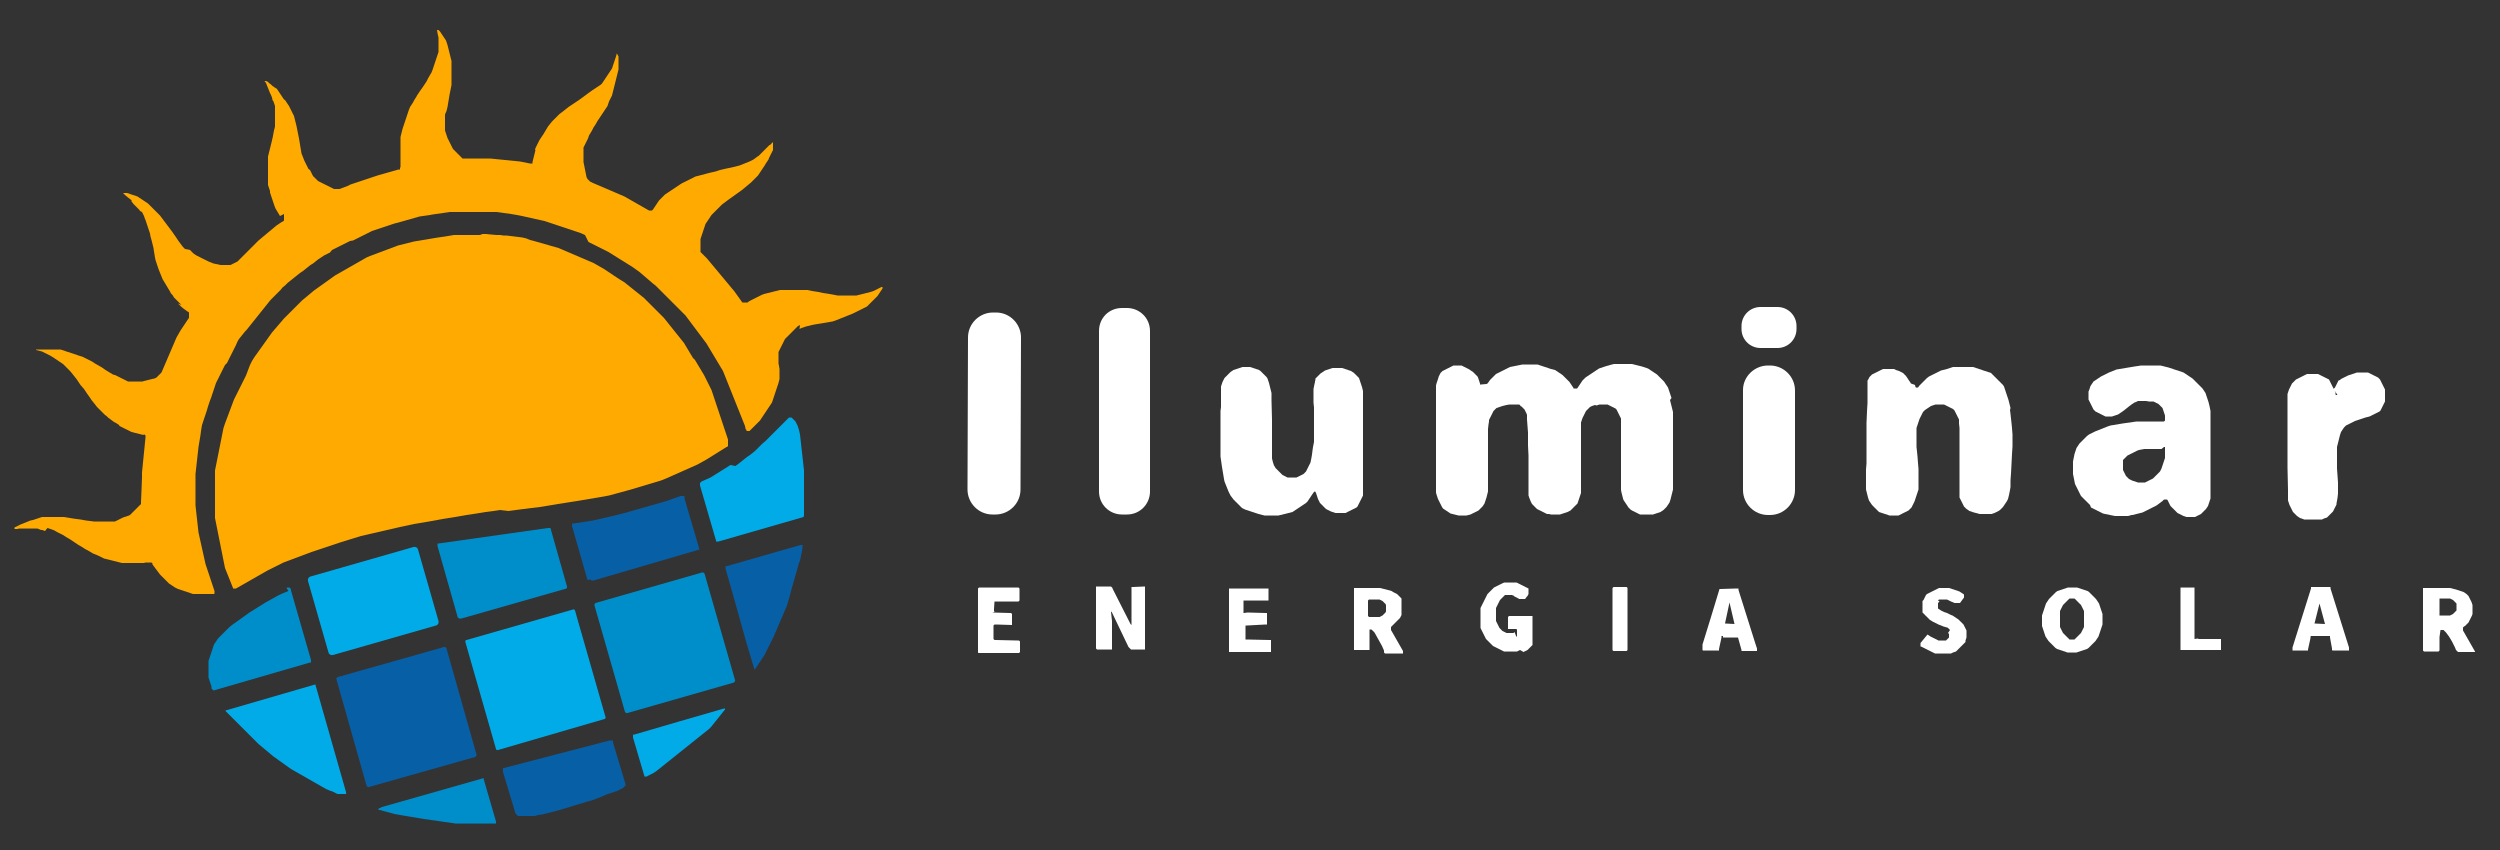 <svg xmlns="http://www.w3.org/2000/svg" xmlns:xlink="http://www.w3.org/1999/xlink" id="Camada_1" x="0px" y="0px" viewBox="0 0 500 170" style="enable-background:new 0 0 500 170;" xml:space="preserve"><rect x="0" y="0" width="500" height="170" fill="#333333" stroke="none"/><style type="text/css">	.st0{fill:#FFAA00;}	.st1{fill:#01ABE8;}	.st2{fill:#075FA6;}	.st3{fill:#008ECA;}	.st4{fill:#FFFFFF;}</style><g>	<path class="st0" d="M80.1,33.4V33v-0.4v-0.4v-0.4v-0.4V31v-0.4v-0.4v-0.4v-0.4V29v-0.4v-0.4v-0.4v-0.4l0.1-0.4l0.1-0.4l0.1-0.4  l0.1-0.4l0.1-0.3l0.1-0.3l0.1-0.3l0.1-0.3l0.1-0.3l0.1-0.3l0.1-0.3l0.1-0.3l0.1-0.3l0.1-0.3l0.1-0.3l0.1-0.3l0.1-0.3l0.1-0.2  l0.1-0.3l0.2-0.3l0.2-0.3l0.2-0.3l0.2-0.4l0.5-0.8l0.1-0.2l0.6-0.9l0.5-0.7l0.4-0.6l0.4-0.6l0.3-0.6L86,15l0.3-0.5l0.2-0.5l0.1-0.3  l0.1-0.3l0.1-0.3l0.1-0.3l0.1-0.3l0.1-0.3l0.1-0.3l0.1-0.3l0.1-0.3l0.1-0.3l0.1-0.3l0.1-0.3v-0.2V9.9V9.7V9.4V9.1V8.8V8.5V8.2V7.9  V7.5l-0.1-0.4l-0.1-0.5L87.4,6l0,0l0,0l0,0l0,0l0,0l0,0l0,0l0,0l0,0l0,0h0.1h0.1l0,0h0.1l0.1,0.1l0.1,0.1L88,6.3l0.2,0.3l0.2,0.3  l0.2,0.3l0.2,0.3L89,7.8l0.2,0.3l0.1,0.3l0.1,0.3L89.5,9l0.1,0.4l0.1,0.4l0.1,0.4l0.1,0.4L90,11l0.1,0.4l0.1,0.4l0.1,0.4v0.4V13  v0.4v0.4v0.4v0.4V15v0.5V16v0.5V17l-0.1,0.5L90.1,18L90,18.5L89.9,19l-0.1,0.6l-0.1,0.6l-0.1,0.6l-0.1,0.6l-0.1,0.4l-0.1,0.4  L89,22.9v0.4v0.4v0.4v0.4v0.4v0.4v0.4v0.4l0.1,0.3l0.1,0.3l0.1,0.3l0.1,0.3l0.1,0.3l0.1,0.2l0.1,0.2l0.1,0.2l0.1,0.2l0.1,0.2  l0.1,0.2l0.1,0.2l0.1,0.2l0.1,0.2l0.1,0.2l0.1,0.2l0.2,0.2l0.2,0.2l0.2,0.2l0.2,0.2l0.2,0.2l0.1,0.1l0.3,0.3l0.1,0.1l0.1,0.1  l0.1,0.1l0.1,0.1l0.1,0.1h0.1h0.1h0.1h0.1H93h0.1h0.1h0.2h1.2h1.2h1.1H98l1,0.1l1,0.1l1,0.1l1,0.1l1,0.1l1,0.1l1,0.2l1,0.2h0.1h0.1  h0.1h0.1h0.1v-0.1v-0.1v-0.1l0.1-0.4l0.1-0.4l0.1-0.4l0.1-0.4l0.1-0.4l0.1-0.4l-0.1,0l0.1-0.4l0.2-0.4l0.2-0.4l0.2-0.4l0.2-0.4  l0.2-0.3l0.2-0.3l0.2-0.3l0.2-0.3l0,0l0,0l0,0l0.3-0.5l0.3-0.5l0.3-0.5l0.4-0.5l0.4-0.5l0.4-0.4l0.4-0.4l0.4-0.4l0.3-0.3l0.4-0.3  l0.4-0.3l0.5-0.4l0.5-0.4l0.6-0.4l0.6-0.4l0.9-0.6l1.1-0.8l0.8-0.6l0.7-0.5l0.3-0.2l0.3-0.2l0.3-0.2l0.3-0.2l0.3-0.2l0.3-0.2  l0.2-0.2l0.2-0.3l0.2-0.3l0.2-0.3l0.2-0.3l0.2-0.3l0.2-0.3l0.2-0.3l0.2-0.3l0.2-0.3l0.2-0.3l0.1-0.3l0,0l0,0l0,0l0,0l0.1-0.3  l0.1-0.3l0.1-0.3l0.1-0.3l0.1-0.3l0.1-0.3l0.1-0.3l0.1-0.3v-0.2v-0.1v-0.1l0,0l0,0l0,0l0,0l0,0l0,0l0,0l0,0l0,0l0,0l0,0l0,0l0,0  v0.1l0.1,0.1l0,0l0,0l0,0l0,0l0.1,0.1l0.1,0.2l0.1,0.2v0.2v0.2v0.2v0.2v0.2v0.2v0.2v0.2v0.2v0.2v0.2v0.2v0.2l-0.1,0.4l-0.1,0.4  l-0.1,0.4l-0.1,0.4l-0.1,0.4l-0.1,0.4l-0.1,0.4l-0.1,0.4l-0.1,0.4l-0.1,0.4l-0.1,0.4l-0.1,0.4l-0.1,0.4l-0.2,0.4l-0.2,0.4l-0.2,0.4  l0,0l0,0l0,0l-0.1,0.3l-0.1,0.3l-0.1,0.3l-0.2,0.3l-0.2,0.3l-0.2,0.3l-0.2,0.3l-0.2,0.3l-0.4,0.6l-0.6,0.9l-0.4,0.7l-0.4,0.6  l-0.3,0.6l-0.3,0.5l-0.3,0.5l-0.1,0.3l-0.1,0.3l-0.1,0.2l-0.1,0.2l-0.1,0.2l-0.1,0.2l-0.1,0.2l-0.1,0.2l-0.1,0.2l-0.1,0.2l-0.1,0.2  v0.2v0.2v0.2v0.2v0.2v0.2v0.2v0.2v0.2v0.1v0.5v0.5l0.1,0.5l0.1,0.5l0,0l0,0l0.1,0.5l0.1,0.5l0.1,0.5l0.1,0.5l0.1,0.2l0.1,0.2  l0.1,0.1l0.1,0.1l0,0l0,0l0,0l0.1,0.1l0.1,0.1l0.1,0.1l0.2,0.1l0.4,0.2l0,0l0,0l0.7,0.3l0.7,0.3l0.7,0.3l0.7,0.3l0.7,0.3l0.7,0.3  l0.7,0.3l0.7,0.3l0.7,0.3l0.7,0.4l0.7,0.4l0.7,0.4l0.7,0.4l0.7,0.4l0.7,0.4l0.7,0.4h0.1h0.1h0.1h0.1h0.1h0.1l0.1-0.1l0.1-0.1  l0.2-0.3l0.2-0.3l0.2-0.3l0.2-0.3l0.2-0.3l0.2-0.3l0.3-0.3l0.3-0.3l0.3-0.3l0.3-0.3l0.3-0.2l0.3-0.2l0.3-0.2l0.3-0.2l0.3-0.2  l0.3-0.2l0,0l0,0l0,0l0,0l0,0l0.3-0.2l0.3-0.2l0.3-0.2l0.3-0.2l0.3-0.2l0.4-0.2l0.4-0.2l0.4-0.2l0.4-0.2l0.4-0.2l0.4-0.2l0.4-0.2  l0.4-0.1l0.4-0.1l0.4-0.1l0.4-0.1l0.7-0.2l0.8-0.2l0.9-0.2L144,34l1.3-0.3l1-0.2l0.4-0.1l0.4-0.1l0.4-0.1l0.4-0.1l0.5-0.2l0.5-0.2  l0.5-0.2l0.5-0.2l0.4-0.2l0.4-0.2l0.4-0.3l0.4-0.3l0,0l0,0l0.2-0.1l0.2-0.2l0.2-0.2l0.2-0.2l0.2-0.2l0.2-0.2l0.2-0.2l0.2-0.2  l0.2-0.2l0.2-0.2l0.2-0.2l0.2-0.2l0.1,0l0.2-0.2l0.2-0.2l0.2-0.2l0,0l0,0l0,0l0,0l0,0l0,0l0,0l0,0l0,0v0.2v0.2V29v0.2v0.2v0.2v0.2  V30l-0.1,0.2l-0.1,0.2l-0.1,0.2l-0.1,0.2l-0.1,0.2l-0.1,0.2l-0.1,0.2l-0.1,0.2l-0.1,0.3l-0.2,0.3l-0.2,0.3l-0.2,0.3L153,33  l-0.2,0.3l-0.2,0.3l-0.2,0.3l-0.2,0.3l-0.2,0.3l-0.2,0.3l-0.2,0.3l-0.2,0.2l-0.2,0.2l-0.2,0.2l-0.2,0.2l-0.3,0.3l-0.3,0.3l-0.6,0.5  l-0.6,0.5l-0.6,0.5l-0.7,0.5L147,39l-0.7,0.5l-0.7,0.5l-0.4,0.3l-0.4,0.3l-0.4,0.3l-0.3,0.3l-0.3,0.3l-0.3,0.3l-0.3,0.3l-0.3,0.3  l-0.3,0.3l-0.3,0.3l-0.2,0.3l-0.2,0.3l-0.2,0.3l-0.2,0.3l-0.2,0.3l-0.2,0.3l-0.1,0.3l-0.1,0.3l-0.1,0.3l-0.1,0.3l-0.1,0.3l-0.1,0.3  l-0.1,0.3l-0.1,0.3l-0.1,0.3l-0.1,0.3v0.3v0.3v0.3V49v0.3v0.3v0.1v0.1v0.1l0,0l0,0l0,0V50v0.1v0.1v0.1v0.1l0.1,0.1l0.1,0.1l0.1,0.1  l0.5,0.5l0.5,0.5l0.5,0.6l0.5,0.6l0.5,0.6l0.5,0.6l0.5,0.6l0.5,0.6l0.5,0.6l0.5,0.6l0.5,0.6l0.5,0.6l0.5,0.6l0.5,0.7l0.5,0.7  l0.5,0.7l0.1,0.1l0,0l0,0l0,0l0,0h0.1h0.1l0,0l0,0l0,0h0.1h0.1h0.1h0.1h0.1h0.1h0.1h0.1l0.4-0.3l0.4-0.2l0.4-0.2l0.4-0.2l0.4-0.2  l0.4-0.2l0.4-0.2l0.5-0.2l0,0l0,0l0.4-0.1l0.4-0.1l0.4-0.1l0.4-0.1l0.4-0.1l0.4-0.1l0.4-0.1L156,58h0.1h0.1h0.4h0.3h0.2h0.2h0.2  h0.2h0.2h0.3h0.3h0.3h0.3h0.3h0.3h0.2h0.2h0.2h0.3h0.3h0.2h0.2h0.2l0.9,0.2l1.3,0.2l0.9,0.2l0.7,0.1l0.6,0.1l0.6,0.1L167,59  l0.5,0.1h0.5h0.5h0.4h0.4h0.4h0.4h0.4h0.4h0.4l0.4-0.1l0.4-0.1l0.4-0.1l0.4-0.1l0.4-0.1l0.4-0.1l0.4-0.1l0.3-0.1l0.3-0.1l0.2-0.1  l0.2-0.1l0.2-0.1l0.2-0.1l0.2-0.1l0.2-0.1l0.2-0.1l0.2-0.1h0.1h0.1l0,0l0,0l0,0l0,0l0,0l0,0l0,0v0.1v0.1v0.1l0,0l0,0l0,0l-0.2,0.3  l-0.2,0.3l-0.2,0.3l-0.2,0.3l-0.2,0.3l-0.3,0.3l-0.3,0.3l-0.3,0.3l-0.3,0.3l-0.3,0.3l-0.3,0.3l-0.3,0.3l-0.4,0.2l-0.4,0.2l-0.4,0.2  l-0.4,0.2l-0.4,0.2l-0.4,0.2l-0.4,0.2l-0.5,0.2l-0.5,0.2l-0.5,0.2l-0.5,0.2l-0.5,0.2l-0.5,0.2l-0.5,0.2l-0.6,0.2l-0.6,0.1l-0.6,0.1  l-0.6,0.1l-0.6,0.1l-0.6,0.1l-0.6,0.1l-0.5,0.1l-0.4,0.1l-0.4,0.1l-0.4,0.1l-0.3,0.1l-0.3,0.1l-0.3,0.1l-0.2,0.1l-0.2,0.1L160,65  l-0.2,0.1l-0.2,0.1l-0.2,0.2l-0.2,0.2l-0.2,0.2l-0.2,0.2l-0.2,0.2l-0.2,0.2l-0.2,0.2l-0.2,0.2l-0.2,0.2l-0.2,0.2l-0.2,0.2l-0.2,0.2  l-0.2,0.2l-0.1,0.2l-0.1,0.2l-0.1,0.2l-0.1,0.2l-0.1,0.2l-0.1,0.2l-0.1,0.2l-0.1,0.2l-0.1,0.2l-0.1,0.2l-0.1,0.2l-0.1,0.2l-0.1,0.2  v0.2v0.2v0.3v0.3v0.3V72v0.3v0.4l0.1,0.5l0.1,0.6V74v0.2v0.2v0.2v0.2V75v0.4v0.4l-0.1,0.4l-0.1,0.4l-0.1,0.3l-0.1,0.3l-0.1,0.3  l-0.1,0.3l-0.1,0.3l-0.1,0.3l-0.1,0.3l-0.1,0.3l-0.1,0.3l-0.1,0.3l-0.1,0.3l-0.1,0.3l-0.1,0.3l-0.2,0.3l-0.2,0.3l-0.2,0.3l-0.2,0.3  l-0.2,0.3l-0.2,0.3l-0.2,0.3l-0.2,0.3l-0.2,0.3l-0.2,0.3l-0.2,0.3l-0.2,0.3l-0.3,0.3l-0.3,0.3l-0.3,0.3l-0.3,0.3l-0.3,0.3l-0.3,0.3  l-0.3,0.3h-0.1h-0.1h-0.1h-0.1h-0.1h-0.1l0,0v-0.1l0,0l0,0V86l-0.1-0.1l-0.1-0.1v-0.1l-0.1-0.5l-0.2-0.5l-0.2-0.5l-0.2-0.5  l-0.2-0.5l-0.2-0.5l-0.2-0.5l-0.2-0.5l-0.2-0.5l-0.2-0.5l-0.2-0.5l-0.2-0.5l-0.2-0.5l-0.2-0.5l-0.2-0.5l-0.2-0.5l-0.2-0.5l-0.2-0.5  l-0.2-0.5l-0.2-0.5l-0.2-0.5l-0.2-0.5l-0.2-0.5l-0.3-0.5l-0.3-0.5l-0.3-0.5l-0.3-0.5l-0.3-0.5l-0.3-0.5l-0.3-0.5l-0.3-0.5l-0.3-0.5  l-0.3-0.5l-0.3-0.5l-0.3-0.4l-0.3-0.4l-0.3-0.4l-0.3-0.4l-0.3-0.4l-0.3-0.4l-0.3-0.4l-0.3-0.4l-0.3-0.4l-0.3-0.4l-0.3-0.4l-0.3-0.4  l-0.3-0.4l-0.3-0.4l-0.4-0.4l-0.4-0.4l-0.4-0.4l-0.4-0.4l-0.4-0.4l-0.4-0.4l-0.4-0.4l-0.4-0.4l-0.4-0.4l-0.4-0.4l-0.4-0.4l-0.4-0.4  l-0.4-0.4l-0.4-0.4l-0.4-0.4l-0.4-0.3l-0.7-0.6l-0.7-0.6l-0.7-0.6l-0.7-0.6l-0.7-0.5l-0.7-0.5l-0.8-0.5l-0.8-0.5l-0.8-0.5l-0.8-0.5  l-0.8-0.5l-0.8-0.5l-0.8-0.4l-0.8-0.4l-0.8-0.4l-0.8-0.4l-0.8-0.4L117,47l-0.9-0.4l-0.9-0.3l-0.9-0.3l-0.9-0.3l-0.9-0.3l-0.9-0.3  l-0.9-0.3l-0.9-0.3l-0.9-0.3L108,44l-0.9-0.2l-0.9-0.2l-0.9-0.2l-0.9-0.2l-0.5-0.1l-0.5-0.1l-0.6-0.1l-0.6-0.1l-0.7-0.1l-0.7-0.1  l-0.7-0.1l-0.8-0.1h-0.5h-0.5h-0.5h-0.5h-0.5h-0.6h-0.6H95h-0.6h-0.6h-0.6h-0.6H92h-0.6h-0.7H90l-0.7,0.1l-0.7,0.1l-0.7,0.1  l-0.7,0.1l-0.7,0.1L86,43l-0.7,0.1l-0.7,0.1l-0.7,0.1l-0.7,0.2l-0.7,0.2l-0.7,0.2l-0.7,0.2l-0.7,0.2l-0.7,0.2l-0.8,0.2L78,45  l-0.6,0.2l-0.6,0.2l-0.6,0.2l-0.6,0.2L75,46l-0.6,0.2l-0.6,0.3L73,46.9l-0.6,0.3l-0.6,0.3l-0.6,0.3l-0.6,0.3L70,48.2l-0.6,0.3  l-0.6,0.3l-0.6,0.3l-0.6,0.3L67,49.7L66.4,50L66,50.5l-0.6,0.3l-0.6,0.3l-0.6,0.4l-0.6,0.4l-0.5,0.4l-0.5,0.4L62.1,53l-0.5,0.4  l-0.5,0.4l-0.5,0.4L60,54.6L59.5,55L59,55.4l-0.5,0.4L58,56.2l-0.5,0.4L57,57.1l-0.5,0.4L56.1,58l-0.5,0.5L55.1,59l-0.5,0.5  L54.1,60l-0.4,0.5L53.3,61l-0.4,0.5L52.5,62l-0.4,0.5L51.7,63l-0.4,0.5L50.9,64l-0.4,0.5L50.1,65l-0.4,0.5L49.3,66L49,66.3  l-0.4,0.5l-0.4,0.5l-0.4,0.5l-0.3,0.5L47.2,69l-0.3,0.6l-0.3,0.6l-0.3,0.6L46,71.4L45.7,72l-0.3,0.6L45,73l-0.3,0.6l-0.3,0.6  l-0.3,0.6l-0.3,0.6L43.5,76l-0.3,0.6L43,77.2l-0.2,0.6l-0.2,0.6L42.4,79l-0.2,0.6L42,80.1l-0.2,0.6l-0.2,0.6L41.4,82l-0.2,0.6  L41,83.2l-0.2,0.6l-0.2,0.6L40.4,85l-0.1,0.6l-0.1,0.6L40.1,87L40,87.6l-0.1,0.6l-0.1,0.6l-0.1,0.6l-0.1,0.9l-0.1,0.9l-0.1,0.9  L39.3,93l-0.1,0.9l-0.1,0.9v0.9v0.9v0.9v0.9v0.9v0.9v0.9l0.1,0.9l0.1,0.9l0.1,0.9l0.1,0.9l0.1,0.9l0.1,0.9l0.2,0.9l0.2,0.9l0.2,0.9  l0.2,0.9l0.2,0.9l0.2,0.9l0.2,0.9l0.3,0.9l0.3,0.9l0.3,0.9l0.3,0.9l0.3,0.9l0.3,0.9v0.1v0.1v0.1v0.1v0.1l-0.1,0.1h-0.1h-0.1h-0.1  h-0.6h-0.6h-0.6h-0.6h-0.3h-0.3h-0.3h-0.3h-0.3l-0.3-0.1l-0.3-0.1l-0.3-0.1l-0.3-0.1l-0.3-0.1l-0.3-0.1l-0.3-0.1l-0.3-0.1l-0.3-0.1  l-0.3-0.1l-0.2-0.1l-0.4-0.2l-0.3-0.2l-0.3-0.2l-0.3-0.2l-0.3-0.2l-0.3-0.3l-0.3-0.3l-0.3-0.3l-0.3-0.3l-0.3-0.3l-0.3-0.3l-0.3-0.4  l-0.3-0.4l-0.3-0.4l-0.3-0.4l-0.3-0.4v-0.1v-0.1l-0.1-0.1l-0.1-0.1h-0.1h-0.1H30h-0.1h-0.1h-0.1h-0.1h-0.1h-0.1h-0.1h-0.1h-0.1  l-0.3,0.1h-0.3h-0.3h-0.3h-0.4h-0.4h-0.4h-0.6H26h-0.4h-0.4h-0.4h-0.4l-0.4-0.1l-0.4-0.1l-0.4-0.1l-0.4-0.1l-0.4-0.1L22,112  l-0.4-0.1l-0.4-0.1l-0.4-0.1l-0.4-0.2l-0.4-0.2l-0.4-0.2l-0.5-0.2l-0.5-0.2l-0.5-0.3l-0.5-0.3l-0.6-0.3l-0.6-0.4l-0.7-0.4l-0.9-0.6  l-0.9-0.6l-0.7-0.4l-0.6-0.4l-0.6-0.3l-0.6-0.3l-0.5-0.3l-0.5-0.2l-0.3-0.1l-0.3-0.1l-0.3-0.1L9,106.2l-0.3-0.1L8.5,106H8.2  L8,105.9l-0.3-0.1l-0.2-0.1H7.3H7.1H6.9H6.7H6.5H6.3H6.1H5.9H5.6H5.3H5H4.7H4.4H4.1H3.8l-0.3,0.1H3.4H3.3H3.2H3.1H3H2.9l0,0l0,0  l0,0l0,0l0,0l0,0v-0.1v-0.1v-0.1l0,0l0,0l0,0l0,0l0.4-0.2l0.4-0.2l0.4-0.2l0.5-0.2l0.5-0.2l0.5-0.2l0.5-0.2l0.5-0.1l0.3-0.1  l0.3-0.1l0.3-0.1l0.3-0.1l0.3-0.1l0.3-0.1h0.3H9h0.3h0.3h0.3h0.3h0.4H11h0.4h0.4h0.5h0.5l0.6,0.1l0.6,0.1l0.6,0.1l0.7,0.1l0.8,0.1  l1.1,0.2l0.8,0.1l0.8,0.1h0.4h0.3h0.3h0.3h0.3h0.2h0.3h0.3h0.3h0.3h0.3h0.3h0.3H23l0.2-0.1l0.2-0.1l0.2-0.1l0.2-0.1l0.2-0.1  l0.2-0.1l0.2-0.1l0.2-0.1l0,0l0,0l0,0l0,0l0,0l0.3-0.1l0.3-0.1l0.3-0.1l0.3-0.1L26,103l0.2-0.2l0.2-0.2l0.2-0.2l0.2-0.2L27,102  l0.2-0.2l0.2-0.2l0.2-0.2l0.2-0.2L28,101l0.2-0.2v-0.1v-0.1l0,0v-0.1v-0.1l0.1-2.3l0.1-2.6v-1l0.1-1l0.1-1l0.1-1l0.1-1l0.1-1l0.1-1  l0.1-1v-0.1v-0.1v-0.1v-0.1L29,87l-0.1-0.1h-0.1h-0.1l0,0.1l-0.4-0.1l-0.4-0.1l-0.4-0.1l-0.4-0.1l-0.4-0.1l-0.4-0.1l-0.4-0.2  L25.5,86l-0.4-0.2l-0.4-0.2l-0.4-0.2l-0.4-0.2L23.8,85l-0.3-0.2l-0.3-0.2l0,0l0,0l0,0l0,0l-0.4-0.2l-0.4-0.3L22,83.8l-0.4-0.3  l-0.3-0.3L21,83l-0.3-0.3l-0.3-0.3l-0.2-0.2L20,82l-0.2-0.2l-0.2-0.2l-0.2-0.2L19.1,81l-0.4-0.5L18.3,80l-0.4-0.6l-0.5-0.7  l-0.6-0.9L16.1,77l-0.4-0.6l-0.4-0.6l-0.4-0.5l-0.4-0.5l-0.4-0.5l-0.4-0.4l-0.4-0.4l-0.2-0.2l-0.2-0.2l-0.3-0.3l-0.3-0.2L12,72.4  l-0.3-0.2L11.4,72l-0.3-0.2l-0.3-0.2l-0.3-0.2L10,71.1l-0.4-0.2l-0.4-0.2l-0.4-0.2l-0.4-0.2L8,70.2l-0.4-0.1L7.2,70l0,0l0,0l0,0  l0,0v-0.1l0,0l0,0l0,0l0,0l0,0h0.1h0.1h0.1h0.1h0.5h0.5h0.5h0.5H10h0.4h0.4h0.4h0.3h0.3h0.3l0.3,0.1l0.3,0.1l0.3,0.1l0.3,0.1  l0.3,0.1l0.3,0.1l0.3,0.1l0.3,0.1l0.3,0.1l0.3,0.1l0.3,0.1l0.3,0.1l0.3,0.1l0.3,0.1l0.3,0.1l0.6,0.3l0.6,0.3l0.6,0.3l0.6,0.4  l0.7,0.4l0.7,0.4l0.7,0.5l0.5,0.3l0.5,0.3l0.5,0.3l0.3,0.1l0.1,0l0.2,0.1l0.2,0.1l0.2,0.1l0.2,0.1l0.2,0.1l0.2,0.1l0.2,0.1l0.2,0.1  l0.2,0.1L25,76l0.2,0.1l0.2,0.1l0.2,0.1h0.2H26h0.2h0.2h0.2h0.2H27h0.2h0.2h0.2h0.2h0.1h0.3h0.3l0.3-0.1l0.4-0.1l0.4-0.1l0.4-0.1  l0.4-0.1l0.5-0.1l0.2-0.1l0.2-0.1l0.1-0.1l0.1-0.1l0.1-0.1l0.1-0.1l0.1-0.1l0.1-0.1l0,0l0.1-0.1l0.1-0.1l0.1-0.1l0.1-0.1l0.3-0.7  l0.3-0.7l0.3-0.7l0.3-0.7l0.3-0.7l0.3-0.7l0.3-0.7l0.3-0.7l0.3-0.7l0.3-0.7l0.4-0.7l0.4-0.7l0.4-0.6l0.4-0.6l0.4-0.6l0.4-0.6  l0.1-0.1v-0.1v-0.1v-0.1v-0.1v-0.1V63v-0.1v-0.1v-0.1v-0.1v-0.1l-0.1-0.1l-0.2-0.1l-0.7-0.5l-0.6-0.5l-0.4-0.4l-0.2-0.2l0.7,0.3  L36,60.7l-0.3-0.3l-0.3-0.3l-0.3-0.3l-0.3-0.3L34.5,59l-0.3-0.3L34,58.3l-0.3-0.5l-0.3-0.5l-0.3-0.5l-0.3-0.5l-0.3-0.5l-0.2-0.5  l-0.2-0.5l-0.2-0.5l-0.2-0.5l-0.2-0.6l-0.2-0.6L31.1,52L31,51.5l-0.1-0.6l-0.1-0.6l-0.1-0.7l-0.2-0.8L30.3,48l-0.2-0.7L30,46.7  l-0.2-0.6l-0.2-0.6l-0.1-0.3l-0.1-0.3l-0.1-0.3l-0.1-0.3L29.1,44L29,43.8l-0.1-0.3l-0.1-0.3L28.7,43l-0.1-0.2l-0.1-0.2l-0.1-0.2  L28,42.2L27.9,42l-0.2-0.2l-0.2-0.2l-0.2-0.2l-0.2-0.2L26.9,41l-0.2-0.2l-0.3-0.4l-0.1-0.1l0-0.3l-0.2-0.1L26,39.8l-0.4-0.3L25,39  l-0.2-0.2l-0.1-0.1l-0.1-0.1l0,0l0,0l0,0l0,0l0,0l0,0l0,0l0,0l0,0l0,0l0,0h0.1h0.1h0.3h0.3l0.3,0.1l0.3,0.1l0.3,0.1l0.3,0.1  l0.3,0.1l0.3,0.1l0.3,0.1l0.3,0.2l0.3,0.2l0.3,0.2l0.3,0.2l0.3,0.2l0.3,0.2l0.3,0.2l0.3,0.3l0.3,0.3l0.3,0.3l0.3,0.3l0.3,0.3  l0.3,0.3l0.3,0.3l0.3,0.3l0.3,0.4l0.3,0.4l0.3,0.4l0.3,0.4l0.3,0.4l0.3,0.4l0.3,0.4l0.3,0.4l0.7,1l0.6,0.9l0.3,0.4l0.3,0.4l0.3,0.4  l0.3,0.3l0.1,0.1l1,0.2l0.1,0.1l0.1,0.1l0.1,0.1l0.1,0.1l0.3,0.3l0.3,0.2l0.3,0.2l0.4,0.2l0.4,0.2l0.4,0.2l0.4,0.2l0.4,0.2l0.4,0.2  l0.5,0.2l0.5,0.2l0.5,0.1l0.5,0.1l0.4,0.1h0.2h0.2h0.2h0.2h0.2h0.2h0.1h0.1h0.1h0.1h0.1h0.1H46h0.1l0.2-0.1l0.2-0.1l0.2-0.1  l0.2-0.1l0.2-0.1l0.2-0.1l0.2-0.1l0.2-0.2l0.5-0.5l0.5-0.5l0.5-0.5l0.5-0.5l0.5-0.5l0.5-0.5l0.5-0.5l0.5-0.5l0,0l0.6-0.5l0.6-0.5  l0.6-0.5l0.6-0.5l0.6-0.5l0.6-0.5l0.6-0.4l0.6-0.4h0.1l0.1-0.1l0.1-0.1V44v-0.1v-0.1v-0.1v-0.1l0,0l0,0v-0.1v-0.1v-0.1v-0.1v-0.1  V43v-0.1v-0.1L56,43.2l-0.3-0.5l-0.3-0.5l-0.3-0.5l-0.2-0.5l-0.1-0.3l-0.1-0.3L54.5,40l-0.1-0.3l-0.1-0.3l-0.1-0.3l-0.1-0.3  L54,38.5l0-0.3l-0.1-0.3l-0.1-0.3l-0.1-0.3L53.6,37v-0.3v-0.3v-0.3v-0.3v-0.3v-0.3v-0.3v-0.3v-0.3V34v-0.3v-0.4v-0.4v-0.4v-0.4  v-0.4v-0.4l0.1-0.4l0.1-0.4l0.1-0.4l0.1-0.4l0.1-0.4l0.2-0.8l0.3-1.3l0.1-0.6l0.1-0.5l0.1-0.4l0.1-0.4V25v-0.2v-0.3v-0.3v-0.3v-0.3  v-0.3V23v-0.3v-0.3v-0.3v-0.3v-0.3v-0.3l-0.1-0.3l-0.1-0.3l-0.1-0.3L54.5,20l0,0l0,0l0,0l0,0l-0.1-0.5L54.2,19L54,18.6l-0.2-0.5  l-0.2-0.5l-0.2-0.5l-0.2-0.5l-0.3-0.4l0,0l0,0l0,0l0,0l0,0l0,0l0,0l0,0H53h0.2l0.2,0.1l0,0l0,0l0,0h0.1l0.1,0.1l0.1,0.1l0.1,0.1  l0.4,0.3l0.3,0.3l0.3,0.2l0.3,0.2l0.3,0.2l0.2,0.3l0.2,0.3l0.2,0.3l0.2,0.3l0.2,0.3l0.2,0.3l0.2,0.3L57,20l0.2,0.3l0.2,0.3l0.2,0.3  l0.2,0.3l0.2,0.4l0.2,0.4l0.2,0.4l0.2,0.4l0.2,0.4l0.1,0.4L59,24l0.1,0.4l0.1,0.4l0.1,0.4l0.1,0.5l0.1,0.5l0.1,0.5l0.1,0.5l0.1,0.5  l0.1,0.6l0.1,0.6l0.1,0.6l0.1,0.6l0.1,0.6l0.2,0.5l0.2,0.5l0.2,0.5l0.1,0.2l0.1,0.2l0.1,0.2l0.1,0.2l0.1,0.2l0.1,0.2l0.1,0.2  l0.1,0.2L62,34l0.1,0.2l0.1,0.2l0.1,0.2l0.1,0.2l0.1,0.2l0.1,0.2l0.2,0.2l0.2,0.2l0.2,0.2l0.2,0.2l0.2,0.2l0.2,0.1l0.2,0.1l0.2,0.1  l0.2,0.1l0.2,0.1l0.2,0.1l0.2,0.1l0.2,0.1l0.2,0.1l0.2,0.1l0.2,0.1l0.2,0.1l0.2,0.1l0.2,0.1l0.2,0.1l0.2,0.1h0.1H67h0.2h0.2h0.2  h0.1h0.1h0.1l0.8-0.3l0.8-0.3l0,0l0,0l0,0l0.6-0.3l0.6-0.2l0.6-0.2l0.6-0.2l0.6-0.2l0.6-0.2l0.6-0.2l0.6-0.2l0.6-0.2l0.6-0.2  l0.7-0.2l0.7-0.2l0.7-0.2l0.7-0.2l0.7-0.2l0.7-0.2h0.1h0.1H80v-0.1v-0.1v-0.1L80.1,33.4L80.1,33.4z"></path>	<path class="st0" d="M96.5,46.8h0.7l1,0.1l1.1,0.1l0.7,0l0.7,0.1h0.3h0.3l0.8,0.1l0.8,0.1l0.8,0.1l0.8,0.1l0.8,0.2L106,48l0.8,0.2  l0.7,0.2l0.7,0.2l0.7,0.2l0.7,0.2l0.7,0.2l0.7,0.2l0.7,0.2l0.7,0.3l0.7,0.3l0.7,0.3l0.7,0.3l0.7,0.3l0.7,0.3l0.7,0.3l0.7,0.3  l0.7,0.3l0.7,0.3l0.7,0.4l0.7,0.4l0.7,0.4l0.6,0.4l0.6,0.4l0.6,0.4l0.6,0.4l0.6,0.4l0.5,0.3l0.5,0.3l0.5,0.4l0.5,0.4l0.5,0.4  l0.5,0.4l0.5,0.4l0.5,0.4l0.5,0.4l0.5,0.4l0.4,0.4l0.4,0.4l0.4,0.4l0.4,0.4l0.4,0.4l0.4,0.4l0.4,0.4l0.4,0.4l0.4,0.4l0.4,0.4  l0.4,0.5l0.4,0.5l0.4,0.5l0.4,0.5l0.4,0.5l0.4,0.5l0.4,0.5l0.4,0.5l0.4,0.5l0.4,0.5l0.3,0.5l0.3,0.5l0.3,0.5l0.3,0.5l0.3,0.5  l0.3,0.5L139,72l0.3,0.5l0.3,0.5l0.3,0.5l0.3,0.5l0.3,0.5l0.3,0.5l0.3,0.6l0.3,0.6l0.3,0.6l0.3,0.6l0.3,0.6l0.2,0.6l0.2,0.6  l0.2,0.6l0.2,0.6l0.2,0.6l0.2,0.6l0.2,0.6l0.2,0.6l0.2,0.6l0.2,0.6l0.2,0.6l0.2,0.6l0.2,0.6l0.2,0.6l0.2,0.6l0.2,0.6l0.1,0.3v0.2  v0.2v0.2v0.1v0.1v0.1v0.1V89v0.1v0.1l-0.1,0.1l-0.1,0.1h-0.1l-0.8,0.5l-0.8,0.5l-0.8,0.5l-0.8,0.5l-0.8,0.5l-0.9,0.5l-0.9,0.5  l-0.9,0.4l-0.9,0.4l-0.9,0.4l-0.9,0.4l-0.9,0.4l-0.9,0.4l-0.9,0.4l-1,0.4l-1,0.3l-1,0.3l-1,0.3l-1,0.3l-1,0.3l-1,0.3l-1.1,0.3  l-1.1,0.3l-1.1,0.3l-1.1,0.3l-1.1,0.2l-1.1,0.2l-1.2,0.2l-1.2,0.2l-1.2,0.2l-1.2,0.2l-1.3,0.2l-1.9,0.3l-1.8,0.3l-1.8,0.3l-1.7,0.2  l-1.6,0.2l-1.5,0.2l-1.5,0.2L100,102l-0.6,0.1l-0.7,0.1l-1.6,0.2l-1.8,0.3l-2,0.3l-2.3,0.4l-2.5,0.4l-2.7,0.5l-3,0.5l-1.4,0.3  l-1.4,0.3l-1.3,0.3l-1.3,0.3l-1.3,0.3l-1.3,0.3l-1.3,0.3l-1.3,0.3l-1.3,0.4l-1.3,0.4l-1.3,0.4l-1.2,0.4l-1.2,0.4l-1.2,0.4l-1.2,0.4  l-1.2,0.4l-0.8,0.3l-0.8,0.3l-0.8,0.3l-0.8,0.3l-0.8,0.3l-0.8,0.3l-0.8,0.3l-0.8,0.4l-0.8,0.4l-0.8,0.4l-0.8,0.4l-0.7,0.4l-0.7,0.4  l-0.7,0.4l-0.7,0.4l-0.7,0.4l0,0l0,0l0,0l0,0l0,0l-0.7,0.4l-0.7,0.4l-0.7,0.4l-0.7,0.4h-0.1H47h-0.1h-0.1h-0.1h-0.1l0,0v-0.1l0,0  l-0.2-0.5l-0.2-0.5l-0.2-0.5l-0.2-0.5l-0.2-0.5l-0.2-0.5l-0.2-0.5l-0.2-0.5l-0.1-0.5l-0.1-0.5l-0.1-0.5l-0.1-0.5l-0.1-0.5l-0.1-0.5  l-0.1-0.5l-0.1-0.5l-0.1-0.5l-0.1-0.5l-0.1-0.5l-0.1-0.5l-0.1-0.5l-0.1-0.5l-0.1-0.5l-0.1-0.5l-0.1-0.5l-0.1-0.5l-0.1-0.5l-0.1-0.5  v-0.5v-0.5v-0.5v-0.5v-0.5v-0.5v-0.5v-0.5v-0.5v-0.5v-0.5v-0.5v-0.5v-0.5v-0.5v-0.5v-0.5v-0.5v-0.5l0.1-0.5l0.1-0.5l0.1-0.5  l0.1-0.5l0.1-0.5l0.1-0.5l0.1-0.5l0.1-0.5l0.1-0.5l0.1-0.5l0.1-0.5l0.1-0.5l0.1-0.5l0.1-0.5l0.1-0.5l0.1-0.5l0.1-0.5l0.3-0.9  l0.3-0.8l0.3-0.8l0.3-0.8l0.3-0.8l0.3-0.8l0.3-0.8l0.4-0.8l0.4-0.8l0.4-0.8l0.4-0.8l0.4-0.8l0.4-0.8L50,73l0.4-0.8l0.5-0.8l0.5-0.7  l0.5-0.7l0.5-0.7l0.5-0.7l0.5-0.7l0.5-0.7l0.5-0.7l0.6-0.7l0.6-0.7l0.6-0.7l0.6-0.7l0.6-0.6l0.6-0.6l0.6-0.6l0.6-0.6l0.6-0.6  l0.6-0.6l0.6-0.5l0.6-0.5l0.6-0.5l0.6-0.5l0.7-0.5l0.7-0.5l0.7-0.5l0.7-0.5l0.7-0.5l0.7-0.5l0.7-0.4l0.7-0.4l0.7-0.4l0.7-0.4  l0.7-0.4l0.7-0.4l0.7-0.4l0.7-0.4l0.7-0.4l0.7-0.3l0.8-0.3l0.8-0.3l0.8-0.3l0.8-0.3l0.8-0.3l0.8-0.3l0.8-0.3l0.8-0.2l0.8-0.2  l0.8-0.2l0.8-0.2l0.6-0.1l0.6-0.1l0.6-0.1l0.6-0.1l0.6-0.1l0.6-0.1l0.6-0.1l0.6-0.1l0.7-0.1l0.7-0.1l0.6-0.1l0.6-0.1l0.6-0.1h0.6  H92h0.5H93h0.5H94h0.5H95h0.5H96L96.5,46.8z"></path>	<path class="st1" d="M147.1,93.2l0.4-0.3l0.4-0.3l0.5-0.4l0.5-0.4l0.5-0.4L150,91l0.5-0.4l0.5-0.4l0.5-0.5l0.5-0.5l0.5-0.5l0.6-0.5  l0.6-0.6l0.6-0.6l0.6-0.6l0.7-0.7l0.8-0.8l0.9-0.9l0.1-0.1l0.1-0.1l0.1-0.1l0.1-0.1l0.1-0.1h0.1h0.1h0.1l0,0l0,0l0,0h0.1h0.1  l0.1,0.1l0.1,0.1l0.1,0.1l0.1,0.1l0.1,0.1l0.1,0.1l0.1,0.1l0.1,0.1l0.1,0.2l0.1,0.2l0.1,0.2l0.1,0.2l0.1,0.3l0.1,0.3l0.1,0.3  l0.2,0.9l0.1,0.9l0.1,0.9l0.1,0.9l0.1,0.9l0.1,0.9l0.1,0.9l0.1,0.9l0,0l0.1,0.9V95v0.9v0.9v0.9v0.9v0.9v0.9v0.4v0.4v0.4v0.4v0.4  v0.4v0.3l-0.1,0.3l0,0l0,0l0,0l0,0l0,0l0,0l0,0l0,0l-17,4.9h-0.1h-0.1h-0.1h-0.1h-0.1l0,0v-0.1v-0.1l0,0l0,0l0,0l-3.2-11V97v-0.1  v-0.1v-0.1l0,0l0,0v-0.1l0.1-0.1l0.1-0.1l0.1-0.1l0.9-0.4l0.9-0.4l0.8-0.5l0.8-0.5l0.8-0.5l0.8-0.5l0.8-0.5L147.1,93.2z"></path>	<path class="st2" d="M117.5,116l-3.1-10.8l0,0v-0.1V105v-0.1v-0.1v-0.1h0.1h0.1h0.1l1.3-0.2l1.3-0.2l1.3-0.2l1.3-0.3l1.3-0.3  l1.3-0.3l1.2-0.3l1.2-0.3l0,0l0.7-0.2l0.7-0.2l0.7-0.2l0.7-0.2l0.7-0.2l0.7-0.2l0.7-0.2l0.7-0.2l0.7-0.2l0.7-0.2l0.7-0.2l0.7-0.2  l1.4-0.5l1.4-0.5h0.2h0.1h0.1h0.1h0.1l0,0l0,0l0,0l0,0l0,0h0.1h0.1l0,0v0.1v0.1v0.1v0.1v0.1l1.5,5.1l1.5,5.1l0,0l0,0l0,0l0,0l0,0  l0,0l0,0l0,0l-21.2,6.2l0,0h-0.1h-0.1h-0.1h-0.1l-0.1-0.1l-0.1-0.1L117.5,116L117.5,116z"></path>	<path class="st3" d="M113.3,117.7l-21,6h-0.1H92h-0.1h-0.1l-0.1-0.1l-0.1-0.1l-0.1-0.1v-0.1l-4-14.1v-0.1V109v0v-0.1v-0.1v-0.1l0,0  l0,0l0,0l0,0l0,0l0,0l0,0l0,0h0.1h0.1l21.9-3.1h0.1h0.1h0.1h0.1l0.1,0.1l0.1,0.1v0.1v0.1l3.2,11.3v0.1v0.1L113.3,117.7L113.3,117.7  L113.3,117.7L113.3,117.7L113.3,117.7L113.3,117.7L113.3,117.7L113.3,117.7L113.3,117.7L113.3,117.7L113.3,117.7z"></path>	<path class="st2" d="M159.8,112.6l-0.2,0.7l-0.2,0.7l-0.2,0.7l-0.2,0.7l-0.2,0.7l-0.2,0.7l-0.2,0.7l-0.2,0.7L158,119l-0.2,0.7  l-0.2,0.7l-0.2,0.7l-0.3,0.7l-0.3,0.7l-0.3,0.7l-0.3,0.7l-0.3,0.7l-0.3,0.7l-0.3,0.7l-0.3,0.7l-0.3,0.7l-0.3,0.6l-0.3,0.6l-0.3,0.6  l-0.3,0.6l-0.3,0.6l-0.3,0.6l-0.4,0.6l-0.4,0.6l-0.4,0.6l-0.4,0.6l-0.4,0.6l0,0l0,0l0,0l0,0l0,0l0,0l0,0l0,0l0,0v-0.1v-0.1  l-0.1-0.2l-1.5-5l-1.4-5l-1.4-5l-1.4-4.9v-0.1v-0.1v-0.1v-0.1l0,0l0,0l0,0l0,0l0,0l0,0l0,0l0,0l15-4.3h0.1h0.1h0.1h0.1l0,0v0.1v0.1  v0.1v0.1l-0.1,0.9l-0.2,0.9l-0.2,0.9L159.8,112.6z"></path>	<path class="st1" d="M62.1,115.3l20.6-5.9c0.4-0.1,0.8,0.1,0.9,0.5l4.1,14.3c0.1,0.4-0.1,0.8-0.5,0.9L66.6,131  c-0.4,0.1-0.8-0.1-0.9-0.5l-4.1-14.3C61.5,115.8,61.7,115.4,62.1,115.3z"></path>	<path class="st3" d="M119.1,120.6l21.3-6.1c0.2-0.1,0.4,0.1,0.5,0.2L147,136c0.1,0.2-0.1,0.4-0.2,0.5l-21.3,6.1  c-0.2,0.1-0.4-0.1-0.5-0.2l-6.1-21.3C118.8,120.9,119,120.7,119.1,120.6z"></path>	<path class="st3" d="M57.3,117.6L57.3,117.6l0.2-0.1h0.1h0.1l0,0l0,0h0.1h0.1l0.1,0.1l0.1,0.1l0.1,0.2v0.1v0.1l4,13.9v0.1v0.1v0.1  v0.1v0.1l0,0h-0.1H62l-19.3,5.6l0,0l0,0l0,0l0,0l0,0l0,0l0,0l0,0l-0.1-0.1l-0.1-0.1l-0.1-0.1l-0.1-0.1v-0.1v-0.1v-0.1v-0.1  l-0.1-0.3l-0.1-0.3l-0.1-0.3l-0.1-0.3l-0.1-0.3l-0.1-0.3v-0.3v-0.3v-0.3v-0.3V134v-0.3v-0.3v-0.3v-0.3v-0.3v-0.3l0.1-0.3l0.1-0.3  l0.1-0.3l0.1-0.3l0.1-0.3l0.1-0.3l0.1-0.3l0.1-0.3l0.1-0.3l0.1-0.3l0.1-0.3l0.2-0.3l0.2-0.3l0.2-0.3l0.2-0.3l0.2-0.2l0.2-0.2  l0.2-0.2l0.2-0.2l0.2-0.2l0.2-0.2l0.2-0.2l0.2-0.2l0.3-0.3l0.3-0.3l0.6-0.5l0.7-0.5l0.7-0.5l0.7-0.5l0.7-0.5l0.7-0.5l0.8-0.5  l0.8-0.5l0.8-0.5l0.8-0.5L54,120l0.9-0.5l0.9-0.5l0.9-0.4l1-0.4L57.3,117.6z"></path>	<path class="st1" d="M93.3,128l21.3-6.1c0.2-0.1,0.4,0.1,0.4,0.2l6.1,21.3c0.1,0.2-0.1,0.4-0.2,0.4L99.6,150  c-0.2,0.1-0.4-0.1-0.4-0.2l-6.1-21.3C93,128.2,93.1,128,93.3,128z"></path>	<path class="st2" d="M67.6,135.4l21.2-6c0.2-0.1,0.4,0.1,0.5,0.3l6,21.2c0.1,0.2-0.1,0.4-0.3,0.5l-21.2,6c-0.2,0.1-0.4-0.1-0.5-0.3  l-6-21.2C67.2,135.6,67.4,135.4,67.6,135.4z"></path>	<path class="st1" d="M69.3,158.7L69.3,158.7l-0.2,0.1h-0.2h-0.2h-0.2h-0.2h-0.2h-0.2h-0.2h-0.2l-0.2-0.1l-0.2-0.1l-0.2-0.1  l-0.2-0.1l-0.2-0.1l-0.3-0.1l-0.3-0.1l-0.7-0.3l-0.7-0.4l-0.7-0.4l-0.7-0.4l-0.7-0.4l-0.7-0.4l-0.7-0.4l-0.7-0.4l-0.7-0.4l-0.7-0.4  l-0.7-0.4l-0.7-0.5l-0.7-0.5l-0.7-0.5l-0.7-0.5l-0.7-0.5l-0.6-0.5l-0.6-0.5l-0.6-0.5l-0.6-0.5l-0.6-0.5l-0.6-0.6l-0.6-0.6l-0.6-0.6  l-0.6-0.6l-0.6-0.6l-0.6-0.6l-0.6-0.6l-0.6-0.6l-0.6-0.6l-0.6-0.6l-0.6-0.6l0,0l0,0l0,0v-0.1l0,0l0,0l0,0l0,0l0,0l0,0l17.9-5.2h0.1  l0,0l0,0l0,0l0,0l0,0l0,0l0,0v0.1l6.1,21.4v0.1v0.1L69.3,158.7L69.3,158.7l-0.1,0.2l0,0L69.3,158.7L69.3,158.7z"></path>	<path class="st1" d="M145,141.9l-0.4,0.5l-0.4,0.5l-0.4,0.5l-0.4,0.5l-0.4,0.5l-0.4,0.5l-0.4,0.5l-0.4,0.4l-0.5,0.4l-0.5,0.4  l-0.5,0.4l-0.5,0.4l-0.5,0.4l-0.5,0.4l-0.5,0.4l-0.5,0.4l-0.5,0.4l-0.5,0.4l-0.5,0.4l-0.5,0.4l-0.5,0.4l-0.5,0.4l-0.5,0.4l-0.5,0.4  l-0.5,0.4l-0.5,0.4l-0.5,0.4l-0.5,0.4l-0.5,0.4l-0.6,0.4l-0.6,0.3l-0.6,0.3l-0.1,0.1h-0.1h-0.1h-0.1H129h-0.1l0,0l0,0l-2.3-7.8l0,0  v-0.1v-0.1v-0.1v-0.1V147l0.1-0.1h0.1h0.1l8.9-2.6l9-2.6h0.1l0,0l0,0h0.1l0,0l0,0l0,0l0,0l0,0l0,0V141.9L145,141.9L145,141.9z"></path>	<path class="st2" d="M121.9,148.1L121.9,148.1h0.2h0.1h0.1l0,0h0.1h0.1h0.1l0,0v0.1v0.1v0.1v0.1l2.5,8.3l0,0l0,0v0.1v0.1v0.1  l-0.1,0.1l-0.1,0.1l-0.1,0.1l-0.1,0.1l-0.1,0.1l-0.2,0.1l-0.2,0.1l-0.2,0.1l-0.2,0.1l-0.2,0.1l-0.2,0.1l-0.3,0.1l-0.3,0.1l-0.3,0.1  l-0.3,0.1l-0.3,0.1l-0.3,0.1l-0.3,0.1l-0.7,0.3l-0.7,0.3l-0.8,0.3l-0.8,0.3l-0.8,0.2l-5.9,1.8l-0.8,0.2l-0.8,0.2l-0.8,0.2l-0.8,0.2  l-0.7,0.1l-0.4,0.1l-0.3,0.1h-0.3h-0.3h-0.3h-0.3h-0.3h-0.3h-0.3h-0.2h-0.2h-0.2h-0.2h-0.2h-0.2h-0.1l-0.1-0.1l-0.1-0.1l-0.1-0.1  l-0.1-0.1l-0.1-0.1l0,0l0,0l0,0l0,0l-2.5-8.3v-0.1v-0.1v-0.1V154v-0.1v-0.1v-0.1v-0.1l0,0l0,0l0,0l0,0l0,0l0,0h0.1h0.1L121.9,148.1  z"></path>	<path class="st3" d="M96.7,155.7l2.5,8.6v0.1v0.1v0.1v0.1l0,0l0,0l0,0l0,0h-0.1H99h-0.1h-0.2h-0.2h-0.2H98h-0.8h-0.8h-0.8h-0.8H94  h-0.8h-0.7h-0.7h-0.7l-0.7-0.1l-0.7-0.1l-0.7-0.1l-0.7-0.1l-0.7-0.1l-0.7-0.1l-0.7-0.1l-0.7-0.1l-0.7-0.1l-1.2-0.2l-1.2-0.2  l-1.2-0.2L80,163l-1.1-0.2l-1.1-0.3l-1.1-0.3l-1.1-0.3l0,0l0,0l0,0l0,0l0,0l0,0l0,0l0,0l0,0l0,0l0.1-0.1l0.1-0.1l0.1-0.1H76  l0.2-0.1l0.2-0.1l20.4-5.8l0,0l0,0l0,0l0,0l0,0L96.7,155.7L96.7,155.7L96.7,155.7z"></path></g><g>	<path class="st4" d="M352.1,61.4h3.4c2.1,0,3.8,1.7,3.8,3.8v0.6c0,2.1-1.7,3.8-3.8,3.8h-3.4c-2.1,0-3.8-1.7-3.8-3.8v-0.6  C348.3,63.1,350,61.4,352.1,61.4z"></path>	<path class="st4" d="M224.4,61.6h1c2.5,0,4.6,2,4.6,4.6v32.1c0,2.5-2,4.6-4.6,4.6h-1c-2.5,0-4.6-2-4.6-4.6V66.2  C219.8,63.6,221.8,61.6,224.4,61.6z"></path>	<path class="st4" d="M198.6,62.5h0.6c2.8,0,5,2.3,5,5l-0.1,30.4c0,2.8-2.3,5-5,5h-0.6c-2.8,0-5-2.3-5-5l0.1-30.4  C193.6,64.7,195.9,62.5,198.6,62.5z"></path>	<path class="st4" d="M297.3,76.8L297.3,76.8l0.2-0.1l0.3-0.4L298,76l0.3-0.3l0.3-0.3l0.3-0.3l0.3-0.3l0.4-0.2l0.4-0.2l0.4-0.2  l0.4-0.2l0.4-0.2l0.4-0.2l0.4-0.2l0.5-0.1l0.5-0.1l0.5-0.1L304,73l0.5-0.1h0.3h0.3h0.3h0.3h0.3h0.3h0.3h0.3h0.3h0.3l0.3,0.1  l0.3,0.1l0.3,0.1l0.3,0.1l0.3,0.1l0.3,0.1l0.3,0.1l0.3,0.1l0.3,0.1L311,74l0.3,0.2l0.3,0.2l0.3,0.2l0.3,0.2l0.3,0.2l0.2,0.2  l0.2,0.2l0.2,0.2l0.2,0.2l0.2,0.2l0.2,0.2l0.2,0.2l0.2,0.3l0.2,0.3l0.2,0.3l0.2,0.3v0.1h0.1h0.1h0.1h0.1h0.1h0.1h0.1l0,0l0.1-0.1  l0.2-0.3l0.2-0.3l0.2-0.3l0.2-0.3l0.2-0.3l0.2-0.2l0.2-0.2l0.2-0.2l0.3-0.2l0.3-0.2l0.3-0.2l0.3-0.2l0.3-0.2l0.3-0.2l0.3-0.2  l0.3-0.2l0.3-0.2l0.3-0.1l0.3-0.1l0.3-0.1l0.3-0.1l0.3-0.1l0.4-0.1L322,73l0.4-0.1l0.4-0.1h0.4h0.4h0.4h0.4h0.4h0.4h0.4h0.4h0.4  l0.4,0.1l0.4,0.1l0.4,0.1l0.4,0.1l0.4,0.1l0.3,0.1l0.3,0.1l0.3,0.1l0.3,0.1l0.3,0.2l0.3,0.2l0.3,0.2l0.3,0.2l0.3,0.2l0.3,0.2  l0.2,0.2l0.2,0.2l0.2,0.2l0.2,0.2l0.2,0.2l0.2,0.2l0.2,0.2l0.2,0.3l0.2,0.3l0.2,0.3l0.2,0.3l0.1,0.3l0.1,0.3l0.1,0.3l0.1,0.3  l0.1,0.3l0.1,0.3l0.1,0.3L334,80l0.1,0.4l0.1,0.4l0.1,0.4l0.1,0.4l0.1,0.4l0.1,0.4v0.4v0.4v0.4v0.9v0.9v3.8v3.6v3.6v0.5v0.5v0.5  l-0.1,0.4l-0.1,0.4l-0.1,0.4l-0.1,0.4l-0.1,0.4l-0.1,0.3l-0.1,0.3l-0.2,0.3l-0.2,0.3l-0.2,0.3l-0.2,0.2l-0.2,0.2l-0.2,0.2l-0.3,0.2  l-0.3,0.2l-0.3,0.1l-0.3,0.1l-0.3,0.1l-0.3,0.1l-0.3,0.1h-0.4h-0.3h-0.3h-0.3H329h-0.3h-0.3h-0.2H328l-0.2-0.1l-0.2-0.1l-0.2-0.1  l-0.2-0.1l-0.2-0.1l-0.2-0.1l-0.2-0.1l-0.2-0.1l0,0l0,0l0,0l0,0l0,0l-0.3-0.2l-0.2-0.2l-0.2-0.2l-0.2-0.3l-0.2-0.3l-0.2-0.3  l-0.2-0.3l-0.2-0.3l-0.1-0.3l-0.1-0.4l-0.1-0.4l-0.1-0.4l-0.1-0.5v-0.5v-0.6v-0.6v-4V89v-1.4v-1.2v-1v-0.9v-0.2v-0.2v-0.2v-0.2  l-0.1-0.2l-0.1-0.2l-0.1-0.2l-0.1-0.2l-0.1-0.2l-0.1-0.2l-0.1-0.2l-0.1-0.2l-0.1-0.2l-0.1-0.1l-0.1-0.1l-0.2-0.1l-0.2-0.1l-0.2-0.1  l-0.2-0.1l-0.2-0.1l-0.2-0.1l-0.2-0.1l-0.2-0.1h-0.2h-0.2h-0.3h-0.3h-0.3h-0.3l-0.3,0.1l-0.3,0.1L319,81l-0.3,0.1l-0.3,0.1  l-0.2,0.1l-0.2,0.1l-0.2,0.2l-0.2,0.2l-0.2,0.2l-0.2,0.2l-0.1,0.2l-0.1,0.2l-0.1,0.2l-0.1,0.2l-0.1,0.2l-0.1,0.2l-0.1,0.2l-0.1,0.3  l-0.1,0.3l-0.1,0.3v0.3v0.3v0.3v0.4v0.4v0.4v10.7v0.4V98v0.3v0.3l-0.1,0.3l-0.1,0.3l-0.1,0.3l-0.1,0.3l-0.1,0.3l-0.1,0.3l-0.1,0.3  l-0.2,0.2l-0.2,0.2l-0.2,0.2l-0.2,0.2l-0.2,0.2l-0.2,0.2l-0.2,0.2l-0.2,0.1l-0.2,0.1l-0.2,0.1l-0.3,0.1l-0.3,0.1l-0.3,0.1l-0.3,0.1  l-0.3,0.1h-0.3h-0.3h-0.3h-0.3h-0.3h-0.3l-0.4-0.1h-0.2h-0.2l-0.2-0.1l-0.2-0.1l-0.2-0.1l-0.2-0.1l-0.2-0.1l-0.2-0.1l-0.2-0.1  l-0.2-0.1l-0.2-0.1l-0.2-0.1l-0.1-0.1l-0.1-0.1l-0.2-0.2l-0.2-0.2l-0.2-0.2l-0.2-0.2l-0.1-0.2l-0.1-0.2l-0.1-0.2l-0.1-0.3l-0.1-0.2  l-0.1-0.3l-0.1-0.3v-0.3v-0.4V98v-0.4v-0.5v-2v-2v-2l-0.1-2l0,0v-1.3v-1.3l-0.1-1.3l-0.1-1.3v-0.3v-0.3V83l-0.1-0.3l-0.1-0.2  l-0.1-0.2l-0.1-0.2l-0.1-0.2l-0.1-0.1l-0.1-0.1l-0.1-0.1l-0.1-0.1l-0.1-0.1l-0.1-0.1l-0.2-0.1L304,81l-0.2-0.1h-0.2h-0.2h-0.2H303  h-0.2h-0.2h-0.2h-0.5l-0.6,0.1l-0.4,0.1l-0.4,0.1l-0.3,0.1l-0.3,0.1l-0.3,0.1l-0.3,0.1l-0.2,0.2l-0.1,0.1l-0.1,0.1l-0.1,0.1  l-0.1,0.1l-0.1,0.2l-0.1,0.2l-0.1,0.2l-0.1,0.2l-0.1,0.2l-0.1,0.2l-0.1,0.2l-0.1,0.2l-0.1,0.2v0.3l-0.1,0.6l-0.1,0.9v0.3v0.4v0.4  v0.4v0.4v4.7v4.7v0.4v0.4v0.4l-0.1,0.4l-0.1,0.4l-0.1,0.4l-0.1,0.3l-0.1,0.3l-0.1,0.3l-0.1,0.3l-0.2,0.3l-0.2,0.3l-0.2,0.2  l-0.2,0.2l-0.2,0.2l-0.2,0.2l-0.2,0.1l-0.2,0.1l-0.2,0.1l-0.2,0.1l-0.2,0.1l-0.2,0.1l-0.2,0.1l-0.2,0.1l-0.4,0.1l-0.4,0.1h-0.4  h-0.4h-0.4h-0.4l-0.4-0.1l-0.4-0.1l-0.4-0.1l-0.4-0.1l-0.3-0.2l-0.3-0.2l-0.3-0.2l-0.3-0.2l-0.3-0.2l-0.2-0.3l-0.1-0.2l-0.1-0.2  l-0.1-0.2l-0.1-0.2l-0.1-0.2l-0.1-0.2l-0.1-0.2l-0.1-0.2l-0.1-0.3l-0.1-0.3l-0.1-0.3l-0.1-0.4v-0.4v-0.5v-0.5v-0.5v-9.1v-9.1v-0.5  v-0.4v-0.4l0.1-0.4l0.1-0.3l0.1-0.3l0.1-0.3l0.1-0.3v-0.1l0.1-0.2l0.1-0.2l0.1-0.2l0.1-0.2l0.2-0.2l0.2-0.2l0.2-0.1l0.2-0.1  l0.2-0.1l0.2-0.1l0.2-0.1l0.2-0.1l0.2-0.1l0.2-0.1l0.2-0.1l0.2-0.1l0.2-0.1h0.2h0.2h0.2h0.2h0.2h0.2h0.2h0.2l0.2,0.1l0.2,0.1  l0.2,0.1l0.2,0.1l0.2,0.1l0.2,0.1l0.2,0.1L294,74l0.3,0.2l0.3,0.2l0.3,0.3l0,0l0,0l0,0l0.2,0.2l0.2,0.2l0.2,0.2l0.1,0.2l0.1,0.3  l0.1,0.3l0.1,0.3l0.1,0.3v0.1v0.1l0,0l0,0l0,0l0,0l0,0h0.1h0.1L297.3,76.8L297.3,76.8z"></path>	<path class="st4" d="M433.5,100L433.5,100l-0.1-0.1h-0.1h-0.1h-0.1H433h-0.1h-0.1l0,0l0,0l-0.3,0.3l-0.4,0.3l-0.4,0.3l-0.4,0.3  l-0.4,0.2l-0.4,0.2l-0.4,0.2l-0.4,0.2l-0.4,0.2l-0.4,0.2l-0.4,0.2l-0.4,0.1l-0.4,0.1l-0.4,0.1l-0.4,0.1l-0.4,0.1h-0.2l-0.3,0.1  l-0.4,0.1h-0.1h-0.1h-0.6h-0.6h-0.6H423l-0.5-0.1L422,103l-0.5-0.1l-0.5-0.1l-0.4-0.1l-0.4-0.2l-0.4-0.2l-0.4-0.2l-0.4-0.2  l-0.4-0.2l-0.4-0.2L418,101l-0.3-0.3l-0.3-0.3l-0.3-0.3l-0.3-0.3l-0.3-0.3l-0.3-0.3l-0.2-0.4l-0.2-0.4l-0.2-0.4l-0.2-0.4l-0.2-0.4  l-0.2-0.4l-0.1-0.5l-0.1-0.5l-0.1-0.5l-0.1-0.5v-0.5v-0.5v-0.5v-0.5v-0.5l0.1-0.5l0.1-0.5l0.1-0.5l0.1-0.3l0.1-0.3l0.1-0.3l0.1-0.3  l0.2-0.3l0.2-0.3l0.2-0.3l0.3-0.3l0.3-0.3l0.3-0.3l0.3-0.3l0.3-0.3l0.4-0.3l0.4-0.2l0.4-0.2l0.4-0.2l0.5-0.2l0.5-0.2l0.5-0.2  l0.5-0.2l0.5-0.2l0.6-0.2l0.6-0.1l0.6-0.1l0.6-0.1l0.6-0.1l0.7-0.1l0.7-0.1l0.7-0.1l0.7-0.1h0.7h0.7h0.8h0.8h0.8h0.8h0.3h0.1h0.1  h0.1h0.1h0.1h0.1l0.1-0.1l0.1-0.1V84v-0.1v-0.1v-0.1v-0.1v-0.1v-0.1v-0.3l-0.1-0.3l-0.1-0.3l-0.1-0.3l0,0l-0.1-0.3l-0.1-0.3  l-0.1-0.1l-0.1-0.1l-0.1-0.1l-0.1-0.1l-0.1-0.1l-0.1-0.1l-0.1-0.1l-0.1-0.1l-0.2-0.1l-0.2-0.1l-0.2-0.1l-0.2-0.1l-0.2-0.1h-0.2  h-0.3h-0.4l-0.6-0.1H429h-0.2h-0.2h-0.2h-0.2H428h-0.2h-0.2l-0.2,0.1l-0.2,0.1l-0.3,0.1l-0.3,0.2l-0.3,0.2l-0.4,0.3l-0.5,0.4  l-0.5,0.4l-0.4,0.3l-0.3,0.2l-0.3,0.2l-0.3,0.2l-0.3,0.1l-0.3,0.1l-0.3,0.1l-0.3,0.1h-0.3h-0.2h-0.2h-0.2h-0.2h-0.2l-0.2-0.1  l-0.2-0.1l-0.2-0.1l-0.2-0.1l-0.2-0.1l-0.2-0.1l-0.2-0.1l-0.2-0.1l-0.2-0.1l-0.2-0.1l-0.2-0.2l-0.2-0.2l-0.1-0.2l-0.1-0.2l-0.1-0.2  l-0.1-0.2l-0.1-0.2l-0.1-0.2l-0.1-0.2l-0.1-0.2l-0.1-0.2l-0.1-0.2v-0.2v-0.2v-0.2v-0.2v-0.2v-0.2v-0.2v-0.2l0.1-0.2l0.1-0.3  l0.1-0.3l0.1-0.3l0.2-0.3l0.2-0.3l0.2-0.3l0.3-0.2l0.3-0.2l0.3-0.2l0.3-0.2l0.3-0.2l0.4-0.2l0.4-0.2l0.4-0.2l0.4-0.2l0.5-0.2  l0.5-0.2l0.5-0.2l0.6-0.1l0.6-0.1l0.6-0.1l0.6-0.1l0.6-0.1l0.6-0.1l0.7-0.1l0.6-0.1h0.6h0.6h0.6h0.6h0.6h0.5h0.4l0.4,0.1l0.4,0.1  l0.4,0.1l0.4,0.1l0.3,0.1l0.3,0.1l0.3,0.1l0.3,0.1l0.3,0.1l0.3,0.1l0.3,0.1l0.3,0.1l0.3,0.1l0.3,0.1l0.3,0.2l0.3,0.2l0.3,0.2  l0.3,0.2l0.3,0.2l0.3,0.2l0.2,0.2l0.2,0.2l0.2,0.2l0.2,0.2l0.2,0.2l0.2,0.2l0.2,0.2l0.2,0.2l0.2,0.2l0.2,0.2l0.2,0.3l0.2,0.3  l0.2,0.3l0.1,0.3l0.1,0.3l0.1,0.3l0.1,0.3l0.1,0.3l0.1,0.3l0.1,0.4l0.1,0.4l0.1,0.5l0.1,0.5v0.6v0.7v0.7V85v6.5V98v0.5v0.4v0.4v0.4  L442,100l-0.1,0.3l-0.1,0.3l-0.1,0.3l-0.1,0.3l-0.2,0.3l-0.2,0.3L441,102l-0.2,0.2l-0.2,0.2l-0.2,0.2l-0.2,0.2l-0.2,0.1l-0.2,0.1  l-0.2,0.1l-0.2,0.1l-0.2,0.1l-0.2,0.1h-0.2h-0.2h-0.2h-0.2h-0.3h-0.3h-0.3l-0.3-0.1l-0.3-0.1l-0.2-0.1l-0.2-0.1l-0.2-0.1l-0.2-0.1  l-0.2-0.1l-0.2-0.1l-0.2-0.2l-0.2-0.2l-0.2-0.2l-0.2-0.2l-0.2-0.2l-0.2-0.2l-0.2-0.2L434,101l-0.1-0.2l-0.1-0.2L433.5,100z   M432.3,89.8h-0.8h-0.7h-0.7h-0.6h-0.6l-0.6,0.1l-0.5,0.1l-0.3,0.1l-0.2,0.1l-0.2,0.1l-0.2,0.1l-0.2,0.1l-0.2,0.1l-0.2,0.1  l-0.2,0.1l-0.2,0.1l-0.2,0.1l-0.2,0.1l-0.1,0.1l-0.1,0.1l-0.1,0.1l-0.1,0.1l-0.1,0.1l-0.1,0.1l-0.1,0.1l-0.1,0.1l-0.1,0.1v0.1v0.1  v0.2v0.2v0.2V93v0.2v0.2v0.2v0.2V94l0.1,0.2l0.1,0.2l0.1,0.2l0.1,0.2l0.1,0.2l0.1,0.2l0.1,0.1l0.1,0.1l0.1,0.1l0.1,0.1l0.1,0.1  l0.1,0.1l0.2,0.1l0.2,0.1l0.2,0.1l0.3,0.1l0.3,0.1l0.3,0.1l0.3,0.1h0.3h0.3h0.3h0.3h0.2l0.2-0.1l0.2-0.1l0.2-0.1l0.2-0.1L430,96  l0.2-0.1l0.2-0.1l0.2-0.1l0.2-0.2l0.2-0.2l0.2-0.2l0.2-0.2l0.2-0.2l0.2-0.2l0.2-0.2l0.1-0.2l0.1-0.2l0.1-0.2l0.1-0.3l0.1-0.3  l0.1-0.3l0.1-0.3l0.1-0.3l0.1-0.3l0.1-0.3v-0.3V91v-0.3v-0.3v-0.3v-0.3v-0.1v-0.1v-0.1v-0.1l0,0h-0.1h-0.1L432.3,89.8L432.3,89.8z"></path>	<path class="st4" d="M353.6,73.1h0.4c2.7,0,5,2.2,5,5V98c0,2.7-2.2,5-5,5h-0.4c-2.7,0-5-2.2-5-5V78  C348.6,75.3,350.9,73.1,353.6,73.1z"></path>	<path class="st4" d="M383.1,77.4L383.1,77.4l0.1,0.1l0,0h0.1h0.1h0.1h0.1l0,0l0,0l0.3-0.4l0.3-0.3l0.3-0.3l0.3-0.3l0.3-0.3l0.3-0.3  l0.4-0.3l0.4-0.2l0,0l0,0l0.4-0.2l0.4-0.2l0.4-0.2l0.4-0.2l0.4-0.2l0.4-0.1l0.4-0.1l0.4-0.1l0.3-0.1l0.3-0.1l0.3-0.1l0.3-0.1h0.3  h0.4h0.4h0.4h0.4h0.4h0.4h0.4h0.3h0.3h0.3l0.3,0.1l0.3,0.1l0.3,0.1l0.3,0.1l0.3,0.1l0.3,0.1l0.3,0.1l0.3,0.1l0.3,0.1l0.3,0.1  l0.3,0.1l0.3,0.1l0.2,0.2l0.2,0.2l0.2,0.2l0.2,0.2l0.2,0.2l0.2,0.2l0.2,0.2l0.2,0.2l0.2,0.2l0.2,0.2l0.2,0.2l0.2,0.2l0.2,0.3  l0.1,0.3l0.1,0.3l0.1,0.3l0.1,0.3l0.1,0.3l0.1,0.3l0.1,0.3l0.1,0.3l0.1,0.3l0.1,0.4l0.1,0.4l0.1,0.4l0.1,0.4L402,82l0.1,0.8  l0.1,0.9l0.1,0.9l0.1,1l0.1,1.3v0.5V88v0.6v0.7l-0.1,1.5l-0.1,2l-0.1,1.9l-0.1,1.4v0.7v0.6L402,98l-0.1,0.5l-0.1,0.5l-0.1,0.4  l-0.1,0.4l-0.1,0.2l-0.1,0.2l-0.2,0.3l-0.2,0.3l-0.2,0.3l-0.2,0.3l-0.2,0.2l-0.2,0.2L400,102l-0.3,0.2l0,0l0,0l0,0l-0.2,0.1  l-0.2,0.1l-0.2,0.1l-0.2,0.1l-0.3,0.1l-0.3,0.1H398h-0.3h-0.3h-0.3h-0.3h-0.3h-0.3h-0.3l-0.3-0.1l-0.4-0.1l-0.4-0.1l-0.3-0.1  l-0.3-0.1l-0.3-0.1l-0.3-0.2l-0.3-0.2l-0.2-0.2l-0.2-0.2l0,0l0,0l0,0l-0.1-0.1l-0.1-0.2l-0.1-0.2l-0.1-0.2l-0.1-0.2l-0.1-0.2  l-0.1-0.2l-0.1-0.2l-0.1-0.2l-0.1-0.2v-0.2v-0.2v-0.2v-0.2v-0.3v-0.3v-2.5v-2.2v-2v-1.8V88v-1.3v-1.1l-0.1-0.9v-0.2v-0.2v-0.2v-0.2  l-0.1-0.2l-0.1-0.2l-0.1-0.2l-0.1-0.2l-0.1-0.2l-0.1-0.2l-0.1-0.2l-0.1-0.2l-0.1-0.2l-0.1-0.1l-0.1-0.1l-0.1-0.1l-0.2-0.1l-0.2-0.1  l-0.2-0.1l-0.2-0.1l-0.2-0.1l-0.2-0.1l-0.2-0.1L389,81l-0.2-0.1h-0.2h-0.2h-0.2H388h-0.2h-0.2h-0.2h-0.3l-0.3,0.1l-0.3,0.1  l-0.3,0.1l-0.3,0.2l-0.3,0.2l-0.3,0.2L385,82l-0.2,0.2l-0.2,0.2l-0.1,0.2l-0.1,0.2l-0.1,0.2l-0.1,0.2l-0.1,0.2l-0.1,0.2l-0.1,0.2  l-0.1,0.3l-0.1,0.3l-0.1,0.3l-0.1,0.3l-0.1,0.3l-0.1,0.3v0.3v0.3v0.3v0.3v0.3v0.7v0.8v0.8l0.1,0.9l0.1,1l0.1,1.3l0.1,1.2v0.4v0.4  V95v0.4v0.4v0.4v0.4V97v0.3v0.3v0.3l-0.1,0.3l-0.1,0.3l-0.1,0.3l-0.1,0.3l-0.1,0.3l-0.1,0.3L383,100l-0.1,0.3l-0.1,0.2l-0.1,0.2  l-0.1,0.2l-0.1,0.2l-0.1,0.2l-0.1,0.2l-0.2,0.2l-0.2,0.2l-0.2,0.2l-0.2,0.1l-0.2,0.1l-0.2,0.1l-0.2,0.1l-0.2,0.1l-0.2,0.1l-0.2,0.1  l-0.2,0.1l-0.2,0.1l-0.2,0.1h-0.2h-0.2h-0.2h-0.2h-0.2h-0.2l0,0l0,0l0,0l0,0l0,0h-0.3h-0.3l-0.3-0.1l-0.3-0.1l-0.3-0.1l-0.3-0.1  l-0.3-0.1l-0.3-0.1l-0.3-0.1l-0.2-0.2l-0.2-0.2l-0.2-0.2l-0.2-0.2l-0.2-0.2l-0.2-0.2l-0.2-0.2l-0.2-0.3l-0.2-0.3l-0.2-0.3l-0.1-0.3  l-0.1-0.3l-0.1-0.4l-0.1-0.4l-0.1-0.4l-0.1-0.4v-0.4V97v-0.5V96v-0.6v-0.6v-0.9l0.1-1.2v-0.5v-0.4v-4.3v-1.4v-0.7v-0.8l0.1-2.3  l0.1-1.7v-1.2v-1.1v-1v-0.2v-0.2v-0.2v-0.2v-0.2v-0.1v-0.1l0.1-0.1l0.1-0.2l0.1-0.2l0.1-0.2l0.1-0.1l0.1-0.1l0.1-0.1l0.1-0.1  l0.1-0.1l0.2-0.1l0.2-0.1l0.2-0.1l0.2-0.1l0.2-0.1l0.2-0.1l0.2-0.1l0.2-0.1l0.2-0.1l0.2-0.1l0.2-0.1h0.2h0.2h0.2h0.2h0.2h0.2h0.2  h0.2h0.2h0.2h0.2l0.2,0.1l0.2,0.1l0.3,0.1l0.3,0.1l0.2,0.1l0.2,0.1l0.2,0.1l0.2,0.1l0.2,0.2L381,75l0,0l0,0l0,0l0.2,0.2l0.2,0.3  l0.2,0.3l0.2,0.3l0.2,0.3l0.2,0.3L383,77L383.1,77.4z"></path>	<path class="st4" d="M262.5,98.8l-0.2,0.3l-0.2,0.3l-0.2,0.3l-0.2,0.3l-0.2,0.3l-0.3,0.3l-0.3,0.2l-0.3,0.2l-0.3,0.2l-0.3,0.2  l-0.3,0.2l-0.3,0.2l-0.3,0.2l-0.3,0.2l-0.3,0.2l-0.4,0.1l-0.4,0.1l-0.4,0.1l-0.4,0.1l-0.4,0.1l-0.4,0.1l-0.4,0.1h-0.4h-0.4h-0.4  h-0.4h-0.4h-0.4h-0.4l-0.4-0.1l-0.4-0.1l-0.4-0.1l-0.3-0.1l-0.3-0.1l-0.3-0.1l-0.3-0.1l-0.3-0.1l-0.3-0.1l-0.3-0.1l-0.3-0.1  l-0.3-0.1l-0.2-0.1l-0.2-0.1l-0.2-0.1l-0.2-0.2l-0.2-0.2l-0.2-0.2l-0.2-0.2l-0.3-0.3l-0.3-0.3l-0.3-0.3l-0.3-0.4l-0.3-0.4l-0.2-0.4  l-0.2-0.4l-0.2-0.5l-0.2-0.5l-0.2-0.5l-0.2-0.5l-0.1-0.5l-0.1-0.6l-0.1-0.6l-0.1-0.6l-0.1-0.6l-0.1-0.7l-0.1-0.7l-0.1-0.7v-0.7  v-0.7v-0.7v-0.7v-0.7V87v-0.8v-0.8v-0.8v-0.8V83v-0.8l0.1-0.8v-0.3v-0.4v-1V79v-0.5v-0.4v-0.4v-0.4l0.1-0.3l0.1-0.3l0.1-0.3  l0.1-0.2l0.1-0.2l0.1-0.2l0.1-0.2l0.2-0.2l0.2-0.2l0.2-0.2l0.2-0.2l0.2-0.2l0.2-0.2l0.3-0.2l0.3-0.2l0.3-0.1l0.3-0.1l0.3-0.1  l0.3-0.1l0.3-0.1l0.3-0.1h0.3h0.3h0.3h0.3h0.3l0.3,0.1l0.3,0.1l0.3,0.1l0.3,0.1l0.3,0.1l0.3,0.1l0.3,0.2l0.2,0.2l0.2,0.2l0.2,0.2  l0.2,0.2l0.2,0.2l0.2,0.2l0.2,0.3l0.1,0.3l0.1,0.3l0.1,0.3l0.1,0.4l0.1,0.4l0.1,0.4l0.1,0.4l0.1,0.4v0.5v0.5v0.5l0.1,3.8v3v1.2v1  v0.8v0.6v0.4v0.4v0.4l0.1,0.4l0.1,0.4l0.1,0.3l0.1,0.3l0.2,0.3l0,0l0,0l0.1,0.2l0.2,0.2l0.2,0.2l0.2,0.2l0.2,0.2l0.2,0.2l0.2,0.2  l0.2,0.2l0.2,0.1l0.2,0.1l0.2,0.1l0.2,0.1l0.2,0.1h0.2h0.2h0.2h0.2h0.2h0.2h0.2h0.2h0.2l0.2-0.1l0.2-0.1l0.2-0.1l0.2-0.1l0.2-0.1  l0.2-0.1l0.2-0.1l0.1-0.1l0.1-0.1l0.1-0.1l0.2-0.2l0.1-0.2l0.1-0.2l0.1-0.2l0.1-0.2l0.1-0.2l0.1-0.2l0.1-0.2l0.1-0.2l0.1-0.2  l0.1-0.5l0.1-0.5l0.1-0.6l0.1-0.8l0.1-0.7l0.1-0.5l0.1-0.5v-0.5v-0.6v-0.6v-0.6v-0.7v-1V83v-0.6v-0.9l-0.1-1v-0.8V79v-0.6v-0.6  l0.1-0.5l0.1-0.5l0.1-0.4v-0.2l0.1-0.2l0.1-0.2L263,76l0.1-0.3l0.2-0.2l0.2-0.2l0.2-0.2l0.2-0.2l0.2-0.2l0.3-0.2l0.3-0.2l0.3-0.2  l0.3-0.1l0.3-0.1l0.3-0.1l0.3-0.1l0.3-0.1h0.4h0.4h0.4h0.4h0.3l0.3,0.1l0.3,0.1l0.3,0.1l0.3,0.1l0.3,0.1l0.3,0.1l0.3,0.2l0.3,0.2  l0.2,0.2l0.2,0.2l0.2,0.2l0.2,0.2l0.2,0.2l0.1,0.3l0.1,0.3l0.1,0.3l0.1,0.3l0.1,0.3l0.1,0.3l0,0l0,0l0.1,0.4l0.1,0.4v0.4v0.5v9.5  v9.5v0.3v0.3v0.2v0.2l-0.1,0.2l-0.1,0.2l-0.1,0.2l-0.1,0.2l-0.1,0.2l-0.1,0.2l-0.1,0.2l-0.1,0.2l-0.1,0.2l-0.1,0.2l-0.1,0.2  l-0.2,0.2l-0.2,0.1l-0.2,0.1l-0.2,0.1l-0.2,0.1l-0.2,0.1l-0.2,0.1l-0.2,0.1l-0.2,0.1l-0.2,0.1l-0.2,0.1l-0.2,0.1h-0.2h-0.2h-0.2  h-0.2h-0.2h-0.2h-0.2h-0.3h-0.3l-0.3-0.1l-0.3-0.1l-0.3-0.1l-0.2-0.1l-0.2-0.1l-0.2-0.1l-0.2-0.1l-0.2-0.1l-0.2-0.2l-0.2-0.2  l-0.2-0.2l-0.2-0.2l-0.2-0.2l-0.2-0.2l-0.1-0.2l-0.1-0.2l-0.1-0.2l-0.1-0.2l-0.1-0.3l-0.1-0.3l-0.1-0.3l-0.1-0.3l-0.1-0.2l-0.1-0.1  l0,0l0,0l0,0l0,0l0,0l0,0l0,0l0,0l0,0l0,0h-0.1l-0.1,0.1L262.5,98.8z"></path>	<path class="st4" d="M466.7,77.8L466.7,77.8l0.1-0.1l0.1-0.1l0.1-0.1l0.2-0.4l0.1-0.2l0.1-0.2l0.1-0.2l0.1-0.2l0.1-0.2L468,76  l0.2-0.2l0.2-0.1l0.2-0.1l0.2-0.1l0.2-0.1l0.2-0.1l0.2-0.1l0.2-0.1l0,0l0,0l0,0l0.3-0.1l0.3-0.1l0.3-0.1l0.3-0.1l0.3-0.1l0.3-0.1  h0.3h0.3h0.2h0.2h0.2h0.2h0.2h0.2h0.2h0.2l0.2,0.1l0.2,0.1l0.2,0.1l0.2,0.1l0.2,0.1l0.2,0.1l0.2,0.1l0.2,0.1l0.2,0.1l0.2,0.1  l0.1,0.1l0.1,0.1l0.1,0.1l0.1,0.1l0.1,0.2l0.1,0.2l0.1,0.2l0.1,0.2l0.1,0.2l0.1,0.2l0.1,0.2l0.1,0.2l0.1,0.2l0.1,0.2v0.2v0.2v0.2  v0.2v0.2v0.2v0.2v0.2v0.2v0.2v0.2v0.2l-0.1,0.2l-0.1,0.2l-0.1,0.2l-0.1,0.2l-0.1,0.2l-0.1,0.2l-0.1,0.2l-0.1,0.2l-0.1,0.2l-0.2,0.2  l-0.2,0.1l-0.2,0.1l-0.2,0.1l-0.2,0.1l-0.2,0.1l-0.2,0.1l-0.2,0.1l-0.2,0.1l-0.2,0.1l-0.2,0.1l-0.8,0.2l-0.9,0.3l-0.6,0.2l-0.3,0.1  l-0.3,0.1l-0.2,0.1l-0.2,0.1l-0.2,0.1l-0.2,0.1l-0.2,0.1l-0.2,0.1l-0.2,0.1l-0.2,0.1l-0.2,0.1l-0.2,0.2l-0.2,0.2l-0.2,0.3l-0.2,0.3  l-0.2,0.3l-0.1,0.3L468,87l-0.1,0.4l-0.1,0.4l-0.1,0.4l-0.1,0.4l-0.1,0.4l-0.1,0.4v0.4v0.4v0.4V91v0.4v0.4v0.9v1l0.1,1.4l0.1,1.4v1  v0.2V98v0.3v0.4l-0.1,0.9l-0.2,1.1v0.2l-0.1,0.2l-0.1,0.2l-0.1,0.2l-0.1,0.2l-0.1,0.2l-0.1,0.2l-0.1,0.2l0,0l0,0l0,0l-0.2,0.2  l-0.2,0.2l-0.2,0.2l-0.2,0.2l-0.2,0.2l-0.2,0.2l-0.3,0.1l-0.3,0.1l-0.2,0.1l-0.2,0.1h-0.3h-0.4h-0.3h-0.2H463h-0.2h-0.1h-0.1h-0.1  h-0.1h-0.2H462h-0.2h-0.3h-0.3H461h-0.2l-0.2-0.1l-0.3-0.1l-0.3-0.1l-0.3-0.2l-0.3-0.2l-0.2-0.2l-0.2-0.2l-0.2-0.2l-0.2-0.2  l-0.1-0.2l-0.1-0.2l-0.1-0.2l-0.1-0.2l-0.1-0.2l-0.1-0.2l-0.1-0.2l-0.1-0.3l-0.1-0.3l-0.1-0.3v-0.3v-0.3v-0.3v-0.4V98l-0.1-4.5V89  v-4.5V80v-0.3v-0.3v-0.3v-0.3l0.1-0.3l0.1-0.3l0.1-0.3l0.1-0.2l0.1-0.2l0.1-0.2l0.1-0.2l0.1-0.2l0.1-0.2l0.2-0.2l0.2-0.2l0.2-0.2  l0.2-0.2l0.2-0.1l0.2-0.1l0.2-0.1l0.2-0.1l0.2-0.1l0.2-0.1l0.2-0.1l0.2-0.1L461,75l0.2-0.1l0.2-0.1h0.2h0.2h0.2h0.2h0.2h0.2h0.2  h0.2h0.2h0.2h0.2l0.2,0.1L464,75l0.2,0.1l0.2,0.1l0.2,0.1l0.2,0.1l0.2,0.1l0.2,0.1l0.2,0.1l0.2,0.1l0.2,0.1l0.1,0.2l0.1,0.2  l0.1,0.2l0.1,0.2l0.1,0.2l0.1,0.2l0.1,0.2l0.1,0.2l0.1,0.2l0.1,0.2l0.1,0.2l0.1,0.2l0.1,0.2v0.2l0,0v0.1v0.1l0.1,0.1h0.1h0.1h0.1  L466.7,77.8L466.7,77.8z"></path></g><g>	<path class="st4" d="M414.4,130.5h-0.3h-0.3h-0.3l-0.3-0.1l-0.3-0.1l-0.3-0.1l-0.3-0.1L412,130l-0.3-0.1l-0.3-0.1l-0.3-0.2  l-0.2-0.2l-0.2-0.2l-0.2-0.2l-0.2-0.2l-0.2-0.2l-0.2-0.2l-0.2-0.2l-0.2-0.3l-0.2-0.3l-0.2-0.3L409,127l-0.1-0.3l-0.1-0.3l-0.1-0.3  l-0.1-0.3l-0.1-0.3l-0.1-0.3v-0.3v-0.3v-0.3V124v-0.3v-0.3v-0.3l0.1-0.3l0.1-0.3l0.1-0.3l0.1-0.3l0.1-0.3l0.1-0.3l0.1-0.3l0.1-0.3  l0.2-0.3l0.2-0.3l0.2-0.3l0.2-0.2l0.2-0.2l0.2-0.2l0.2-0.2l0.2-0.2l0.2-0.2l0.2-0.2l0.3-0.2l0.3-0.1l0.3-0.1l0.3-0.1l0.3-0.1  l0.3-0.1l0.3-0.1l0.3-0.1h0.3h0.3h0.3l0,0h0.3h0.3h0.3l0.3,0.1l0.3,0.1l0.3,0.1l0.3,0.1l0.3,0.1l0.3,0.1l0.3,0.1l0.3,0.2l0.2,0.2  l0.2,0.2l0.2,0.2l0.2,0.2l0.2,0.2l0.2,0.2l0.2,0.2l0.2,0.3l0.2,0.3l0.2,0.3l0.1,0.3l0.1,0.3l0.1,0.3l0.1,0.3l0.1,0.3l0.1,0.3  l0.1,0.3v0.3v0.3v0.3v0.3v0.3v0.3v0.3l-0.1,0.3l-0.1,0.3l-0.1,0.3l-0.1,0.3l-0.1,0.3l-0.1,0.3l-0.1,0.3l-0.1,0.3l-0.2,0.3l-0.2,0.3  l-0.2,0.3l-0.2,0.2l-0.2,0.2l-0.2,0.2l-0.2,0.2l-0.2,0.2l-0.2,0.2l-0.2,0.2l-0.3,0.2l-0.3,0.1l-0.3,0.1l-0.3,0.1l-0.3,0.1l-0.3,0.1  l-0.3,0.1l-0.3,0.1H415h-0.3H414.4z M414.4,127.9h0.1h0.1h0.1h0.1h0.1l0.1-0.1l0.1-0.1l0.1-0.1l0.1-0.1l0.1-0.1l0.1-0.1l0.1-0.1  l0.1-0.1l0.1-0.1l0.1-0.1l0.1-0.1l0.1-0.1l0.1-0.1l0.1-0.2l0.1-0.2l0.1-0.2l0.1-0.2l0.1-0.2l0.1-0.2v-0.2V125v-0.2v-0.2v-0.2v-0.2  V124v-0.2v-0.2v-0.2v-0.2V123v-0.2v-0.2v-0.2v-0.2l-0.1-0.2l-0.1-0.2l-0.1-0.2l-0.1-0.2l-0.1-0.2l-0.1-0.2l-0.1-0.1l-0.1-0.1  l-0.1-0.1l-0.1-0.1l-0.1-0.1l-0.1-0.1l-0.1-0.1l-0.1-0.1l-0.1-0.1l-0.1-0.1l-0.1-0.1l-0.1-0.1l-0.1-0.1h-0.1h-0.1h-0.1h-0.1h-0.1  l0,0h-0.1h-0.1h-0.1H414h-0.1l-0.1,0.1l-0.1,0.1l-0.1,0.1l-0.1,0.1l-0.1,0.1l-0.1,0.1l-0.1,0.1l-0.1,0.1l-0.1,0.1l-0.1,0.1  l-0.1,0.1l-0.1,0.1l-0.1,0.1l-0.1,0.2l-0.1,0.2l-0.1,0.2l-0.1,0.2l-0.1,0.2l-0.1,0.2v0.2v0.2v0.2v0.2v0.2v0.2v0.2v0.2v0.2v0.2v0.2  v0.2v0.2v0.2v0.2v0.2l0.1,0.2l0.1,0.2l0.1,0.2l0.1,0.2l0.1,0.2l0.1,0.2l0.1,0.1l0.1,0.1l0.1,0.1l0.1,0.1l0.1,0.1l0.1,0.1l0.1,0.1  l0.1,0.1l0.1,0.1l0.1,0.1l0.1,0.1l0.1,0.1l0.1,0.1h0.1h0.1h0.1h0.1H414.4z"></path>	<path class="st4" d="M303.3,127.4l0.1-0.2V127v-0.2v-0.2v-0.2v-0.2V126l-0.1-0.2l0,0l0,0l0,0l0,0l0,0l0,0l0,0h-0.1h-1.3h-0.1h-0.1  h-0.1l0,0v-0.1v-0.1v-0.1v-0.1v-1.7v-0.1v-0.1v-0.1l0.1-0.1l0.1-0.1h0.1h0.1h0.1h4l0,0h0.1h0.1h0.1h0.1v0.1v0.1v0.1v0.1v1.2v1.2  v1.2v1.2v0.1v0.1v0.1v0.1v0.1v0.1l-0.1,0.1l-0.1,0.1l-0.1,0.1l-0.1,0.1l-0.1,0.1l-0.1,0.1l-0.1,0.1l-0.1,0.1l-0.1,0.1l-0.1,0.1  l-0.2,0.1l-0.2,0.1l-0.2,0.1l-0.2,0.1L304,130l-0.2,0.1l-0.2,0.1l-0.2,0.1h-0.2H303h-0.2h-0.2h-0.2h-0.2H302h-0.2h-0.2h-0.2h-0.2  H301h-0.2l-0.2-0.1l-0.2-0.1l-0.2-0.1l-0.2-0.1l-0.2-0.1l-0.2-0.1l-0.2-0.1l-0.2-0.1l-0.2-0.1l-0.2-0.1l-0.2-0.1l-0.2-0.2l-0.2-0.2  l-0.2-0.2l-0.2-0.2l-0.2-0.2l-0.2-0.2l-0.1-0.1l-0.1-0.1l-0.1-0.2l-0.1-0.2l-0.1-0.2l-0.1-0.2l-0.1-0.2l-0.1-0.2l-0.1-0.2l-0.1-0.2  l-0.1-0.2l-0.1-0.2l-0.1-0.2v-0.2v-0.2V125v-0.2v-0.2v-0.2v-0.2V124v-0.2v-0.2v-0.2v-0.2V123v-0.2v-0.2v-0.2v-0.2V122v-0.2v-0.2  l0.1-0.2l0.1-0.2l0.1-0.2l0.1-0.2l0.1-0.2l0.1-0.2l0.1-0.2l0.1-0.2l0.1-0.2l0.1-0.2l0.1-0.2l0.1-0.2l0.1-0.2l0.1-0.2l0.1-0.1  l0.1-0.1l0.1-0.1l0.1-0.1l0.1-0.1l0.1-0.1l0.1-0.1l0.1-0.1l0.1-0.1l0.1-0.1l0.1-0.1l0.1-0.1l0.1-0.1l0.2-0.1l0.2-0.1l0.2-0.1  l0.2-0.1l0.2-0.1l0.2-0.1l0.2-0.1l0.2-0.1l0.2-0.1l0.3-0.1h0.3h0.3h0.3h0.3h0.2h0.2l0,0l0,0l0,0l0,0l0,0h0.2h0.2h0.2h0.2l0.2,0.1  l0.2,0.1l0.2,0.1l0.2,0.1l0.2,0.1l0.2,0.1l0.2,0.1l0.2,0.1l0.2,0.1l0.2,0.1l0.2,0.1l0.2,0.1l0,0l0,0l0,0l0,0v0.1v0.1v0.1v0.1v0.1  v0.1v0.1v0.1v0.1v0.1v0.1l-0.1,0.2l-0.1,0.2l-0.2,0.2l-0.2,0.3l0,0l-0.1,0.1h-0.1h-0.1h-0.1h-0.1h-0.1h-0.1h-0.1h-0.1h-0.1H304  h-0.1h-0.1l-0.1-0.1l-0.2-0.1l-0.2-0.1l-0.2-0.1l-0.2-0.1l-0.1-0.1l-0.1-0.1h-0.1l-0.2-0.1h-0.2H302h-0.2h-0.2h-0.1h-0.1h-0.1h-0.1  h-0.1H301l-0.1,0.1l-0.1,0.1l-0.1,0.1l-0.1,0.1l-0.1,0.1l-0.1,0.1l-0.1,0.1l-0.1,0.1l-0.1,0.1L300,120l-0.1,0.2l-0.1,0.2l-0.1,0.2  l-0.1,0.2l-0.1,0.2l-0.1,0.2l-0.1,0.2l-0.1,0.2v0.2v0.2v0.2v0.2v0.2v0.2v0.2v0.2v0.2v0.2v0.2v0.2v0.2l0.1,0.2l0.1,0.2l0.1,0.2  l0.1,0.2l0.1,0.2l0.1,0.2l0.1,0.2l0.1,0.1l0.1,0.1l0.1,0.1l0.1,0.1l0.1,0.1l0.1,0.1l0.2,0.1l0.2,0.1l0.2,0.1l0.2,0.1h0.1h0.1h0.1  h0.1h0.1h0.1h0.1h0.1h0.1h0.1h0.1h0.1h0.1h0.1l0.1-0.1l0.1-0.1l0,0L303.3,127.4L303.3,127.4L303.3,127.4L303.3,127.4z"></path>	<path class="st4" d="M387.9,120.3L387.9,120.3l-0.2,0.2l-0.1,0.1v0.1v0.1v0.1v0.1v0.1v0.1v0.1v0.1v0.1v0.1v0.1l0,0l0,0l0.3,0.2  l0.3,0.2l0.2,0.1l0.2,0.1l0.2,0.1l0.6,0.2l0.4,0.2l0.4,0.2l0.3,0.1l0.3,0.2l0.3,0.2l0.3,0.2l0.3,0.2l0.2,0.2l0.2,0.2l0.2,0.2  l0.2,0.2l0.2,0.2l0.1,0.2l0.1,0.2l0.1,0.2l0.1,0.2l0.1,0.2l0.1,0.2v0.2v0.2v0.2v0.2v0.3v0.3l-0.1,0.3l-0.1,0.3v0.1v0.1v0.1  l-0.1,0.1l-0.1,0.1l-0.1,0.1l-0.1,0.1l-0.1,0.1l-0.1,0.1l-0.1,0.1l0,0l0,0l0,0l0,0l0,0l0,0l-0.1,0.1l-0.1,0.1l-0.1,0.1l-0.1,0.1  l-0.1,0.1l-0.1,0.1l-0.1,0.1l-0.1,0.1l-0.1,0.1l-0.1,0.1l-0.1,0.1l-0.1,0.1l-0.3,0.1l-0.3,0.1l-0.2,0.1l-0.2,0.1H390h-0.2h-0.2  h-0.2h-0.2H389h-0.2h-0.2h-0.2h-0.2H388h-0.2h-0.2h-0.2h-0.2H387l-0.2-0.1l-0.2-0.1l-0.2-0.1l-0.2-0.1l-0.2-0.1l-0.2-0.1l-0.2-0.1  l-0.2-0.1l-0.2-0.1l-0.2-0.1l-0.2-0.1l-0.2-0.1l-0.2-0.1l-0.2-0.1l0,0h-0.1v-0.1v-0.1V129v-0.1v-0.1v-0.1v-0.1l1.4-1.7l0,0l0,0l0,0  l0,0l0,0l0,0l0,0l0,0l0,0l0.3,0.2l0.3,0.2l0.2,0.1l0.2,0.1l0.2,0.1l0.2,0.1l0.2,0.1l0.2,0.1l0.2,0.1l0.2,0.1h0.2h0.2h0.2h0.2h0.2  h0.2h0.1h0.1h0.1l0.1-0.1l0.1-0.1l0.1-0.1l0.1-0.1l0.1-0.1l0.1-0.1v-0.1v-0.1v-0.1v-0.1V127v-0.1v-0.1l-0.1-0.1l-0.1-0.1l0.4-0.6  l-0.1-0.1l-0.1-0.1l-0.1-0.1l-0.1-0.1l-0.1-0.1h-0.1l-0.7-0.2l-0.5-0.2l-0.5-0.2l-0.4-0.2l-0.4-0.2l-0.4-0.2l-0.3-0.2L386,124  l-0.1-0.1l-0.1-0.1l-0.1-0.1l-0.1-0.1l-0.1-0.1l-0.1-0.1l-0.1-0.1l-0.1-0.1l-0.1-0.1L385,123l-0.1-0.1l-0.1-0.1l-0.1-0.1l-0.1-0.1  l-0.1-0.1v-0.1v-0.1v-0.1V122v-0.2v-0.2v-0.2v-0.2V121v-0.1v-0.1v-0.1v-0.1v-0.1v-0.1v-0.1v-0.1l0.1-0.1l0.1-0.1l0.1-0.2l0.1-0.2  l0.1-0.2l0.1-0.2l0.1-0.2l0.1-0.1l0.1-0.1l0.2-0.1l0.2-0.1l0.2-0.1l0.2-0.1l0.2-0.1l0.2-0.1l0.2-0.1l0.2-0.1l0.2-0.1l0.2-0.1  l0.2-0.1l0.2-0.1h0.2h0.3h0.3h0.3h0.3h0.3h0.3l0.3,0.1l0.3,0.1l0.3,0.1l0.3,0.1l0.3,0.1l0.3,0.1l0.3,0.1l0.3,0.2l0.3,0.2l0.3,0.2  l0,0l0,0l0,0l0,0l0,0l0,0l0,0l0,0v0.1v0.1v0.1v0.1v0.1v0.1l0,0l0,0l0,0l-0.8,1.1l0,0l0,0l0,0l0,0l0,0h-0.1h-0.1h-0.1h-0.1h-0.1  h-0.1h-0.1h-0.1h-0.1H391h-0.1l-0.2-0.1l-0.5-0.2l-0.2-0.1l-0.2-0.1l-0.2-0.1l-0.2-0.1h-0.2H389h-0.2h-0.2h-0.2h-0.1h-0.1h-0.1H388  h-0.1h-0.1l-0.1,0.1l-0.1,0.1L387.9,120.3z"></path>	<path class="st4" d="M222.3,122.3L222.3,122.3L222.3,122.3L222.3,122.3L222.3,122.3L222.3,122.3L222.3,122.3l-0.1,0.1l0,0l0,0  l0.1,0.9l0.1,0.9v0.9v0.9v0.9v0.9v0.9v0.9v0.1v0.1v0.1l0,0l0,0h-0.1h-0.1h-0.1h-2.4h-0.1h-0.1h-0.1l-0.1-0.1l-0.1-0.1v-0.1v-0.1  v-0.1l0,0l0,0v-11.8v-0.1v-0.1v-0.1l0,0l0,0l0,0l0,0l0,0l0,0l0,0l0,0l0,0l0,0l0,0l0,0h0.1h0.1h0.1h2.3h0.1h0.1h0.1h0.1l0.1,0.1  l0.1,0.1l0.1,0.1v0.1l3.6,7.1l0.1,0.1l0.1,0.1l0,0l0,0l0,0l0,0l0,0l0,0v-0.1v-0.1v-0.1v-0.8v-0.8v-1.8v-0.1v-0.1v-0.2v-0.2v-0.1  v-0.1v-0.3v-0.3v-0.3v-0.4v-0.4v-0.4V118v-0.4v-0.1v-0.1l0,0l0,0l0,0l0,0l0,0l0,0l0,0l0,0l0,0l0,0l0,0h0.1h0.1h0.1l2.3-0.1l0,0h0.1  l0,0l0,0l0,0l0,0l0,0l0,0v0.1v12.2l0,0v0.1v0.1v0.1l0,0l0,0h-0.1h-0.1h-0.1h-2.2h-0.1h-0.1h-0.1l-0.1-0.1l-0.1-0.1l-0.1-0.1  l-0.1-0.1l-0.1-0.1L222.3,122.3L222.3,122.3L222.3,122.3L222.3,122.3L222.3,122.3z"></path>	<path class="st4" d="M322.8,117.4h2.4c0.2,0,0.3,0.1,0.3,0.3v12.2c0,0.2-0.1,0.3-0.3,0.3h-2.4c-0.2,0-0.3-0.1-0.3-0.3v-12.2  C322.5,117.6,322.6,117.4,322.8,117.4z"></path>	<path class="st4" d="M274,125.6L274,125.6L274,125.6l-0.1,0.1l0,0l0,0l0,0l0,0l0,0l0,0l0,0v0.1v3.9v0.1v0.1v0.1l0,0h-0.1h-0.1h-0.1  h-0.1h-2.6h-0.1l0,0l0,0l0,0l0,0l0,0l0,0l0,0l0,0v-12.4l0,0l0,0l0,0l0,0h0.6h0.6h0.6h0.6h0.6h0.6h0.6h0.6h0.4l0.4,0.1l0.4,0.1  l0.4,0.1l0.4,0.1l0.4,0.1l0.3,0.1l0.3,0.2l0.2,0.1l0.2,0.1l0.2,0.1l0.2,0.1l0.1,0.1l0.1,0.1l0.1,0.1l0.1,0.1l0.1,0.1l0.1,0.1  l0.1,0.1l0.1,0.1l0.1,0.1v0.1v0.1v0.1v0.1v0.1v0.1v0.1v0.2v0.2v0.2v0.2v0.2v0.2v0.2v0.2v0.2v0.2v0.2v0.2v0.2l-0.1,0.2l-0.1,0.2  l-0.1,0.2l-0.1,0.1l-0.1,0.1l-0.1,0.1l-0.1,0.1l-0.1,0.1l-0.1,0.1l-0.1,0.1l-0.1,0.1l-0.1,0.1l-0.1,0.1l-0.2,0.2l-0.2,0.2l-0.2,0.2  l-0.1,0.1l-0.1,0.1v0.1v0.1v0.1v0.1v0.1v0.1l2.4,4.2v0.1v0.1v0.1v0.1v0.1l0,0h-0.1h-0.1h-0.1H278h-0.1h-0.1h-0.1h-0.1h-0.1h-0.1  h-0.1h-0.1h-0.1H277l-0.1-0.1l-0.1-0.1v-0.1v-0.1v-0.1v-0.1l-0.4-0.9l-0.5-0.9l-0.5-0.9l-0.5-0.9l-0.1-0.1l-0.1-0.1l-0.1-0.1  l-0.1-0.1l-0.1-0.1l-0.1-0.1h-0.1h-0.1l0,0l0,0l0,0l0,0H274h-0.1h-0.1h-0.1h-0.1h-0.1L274,125.6L274,125.6z M273.6,120.4v2.5v0.1  v0.1v0.1l0.1,0.1l0.1,0.1h0.1h0.1h0.1h1.2h0.2h0.2h0.2l0.2-0.1l0.2-0.1l0.2-0.1l0.1-0.1l0.1-0.1l0.1-0.1l0.1-0.1l0.1-0.1l0.1-0.1  l0.1-0.2v-0.2v-0.2v-0.2v-0.1v-0.2v-0.2V121l-0.1-0.2l-0.1-0.1l-0.1-0.1l-0.1-0.1l-0.1-0.1l-0.1-0.1l-0.1-0.1l-0.2-0.1l-0.2-0.1  l-0.2-0.1h-0.2h-0.2h-0.2h-1.2H274h-0.1h-0.1l-0.1,0.1l-0.1,0.1v0.1V120.4L273.6,120.4z"></path>	<path class="st4" d="M344.6,127.2L344.6,127.2h-0.1h-0.1h-0.1l0,0v0.1v0.1v0.1l-0.5,2.3v0.1v0.1v0.1l0,0l0,0l0,0h-0.1h-0.1h-0.1  h-0.1h-2.5h-0.1h-0.1h-0.1l-0.1-0.1v-0.1v-0.1v-0.1v-0.1v-0.1l0,0l0,0l0,0v-0.1v-0.1v-0.2V129v-0.1l1.7-5.5l1.7-5.6l0,0l0,0l0,0  l0,0l0,0l0,0h0.1h0.1l3.1-0.1h0.1h0.1h0.1h0.1h0.1v0.1v0.1v0.1l3.4,10.8l0.1,0.3l0.1,0.3l0.1,0.3v0.3l0,0v0.1v0.1l0,0l0,0l0,0l0,0  h-0.1h-0.1h-2.6h-0.1h-0.1h-0.1l0,0l0,0l0,0v-0.1V130l-0.7-2.5l0,0l0,0l0,0l0,0l0,0l0,0l0,0l0,0h-3V127.2z M345,124.7L345,124.7  L345,124.7L345,124.7L345,124.7L345,124.7L345,124.7L345,124.7L345,124.7L345,124.7l1.9,0.1l0,0l0,0l0,0l0,0l0,0l0,0l0,0l0,0l0,0  l-1-4.3l0,0l0,0l0,0l0,0l0,0l0,0l0,0l0,0l0,0L345,124.7z"></path>	<path class="st4" d="M465.6,127.2h-3h-0.1h-0.1h-0.1h-0.1l-0.1,0.1v0.1v0.1v0.1l-0.5,2.3v0.1v0.1l0,0l0,0l0,0l0,0h-0.1h-0.1h-0.1  h-0.1h-2.3h-0.1h-0.1h-0.1h-0.1l0,0l0,0l0,0V130v-0.1v-0.1v-0.1v-0.1v-0.1l3.7-11.8v-0.1v-0.1v-0.1h0.1h0.1h0.1h0.1h0.1h2.9h0.1  h0.1h0.1h0.1h0.1v0.1v0.1v0.1l3.7,11.8v0.1v0.1v0.1v0.1v0.1v0.1l0,0l0,0h-0.1h-0.1h-0.1h-0.1h-2.5h-0.1h-0.1h-0.1h-0.1l-0.1-0.1  v-0.1v-0.1v-0.1l-0.4-2.2v-0.1l0,0v-0.1v-0.1l0,0h-0.1h-0.1L465.6,127.2L465.6,127.2L465.6,127.2z M462.9,124.7L462.9,124.7  L462.9,124.7L462.9,124.7L462.9,124.7L462.9,124.7L462.9,124.7l2.1,0.1l0,0l0,0l0,0l0,0l0,0l0,0l0,0l0,0l0,0l0,0l-1.1-4.1l0,0l0,0  l0,0l0,0l0,0l0,0l0,0l0,0l0,0l0,0L462.9,124.7z"></path>	<path class="st4" d="M488.2,125.7L488.2,125.7l-0.1,0.1v0.1v0.1l-0.1,0.7l-0.1,0.7v0.2v0.3v0.3v0.4v0.4v0.3v0.3v0.2v0.1v0.1v0.1  l-0.1,0.1l-0.1,0.1h-0.1h-0.1h-0.1h-2.3H485h-0.1h-0.1l-0.1-0.1l-0.1-0.1V130v-0.1v-0.1l0,0l0,0v-11.9v-0.1v-0.1v-0.1l0,0l0,0h0.1  h0.1h0.1l0,0l0,0h0.3h0.3h0.4h0.5h0.5h0.3h0.6h0.5h0.5h0.4h0.4h0.4l0.4,0.1l0.4,0.1l0.4,0.1l0.3,0.1l0.3,0.1l0.3,0.1l0.3,0.1  l0.3,0.1l0.3,0.2l0.3,0.2l0.1,0.1l0.1,0.1l0.1,0.1l0.1,0.1l0.1,0.2l0.1,0.2l0.1,0.2l0.1,0.2l0.1,0.2l0.1,0.2l0.1,0.3l0.1,0.3v0.3  v0.3v0.3v0.3v0.3v0.3l-0.1,0.3l-0.1,0.2l-0.1,0.2l-0.1,0.2l-0.1,0.2l-0.1,0.2l-0.1,0.2l-0.1,0.2l0,0l0,0l-0.1,0.1l-0.1,0.1  l-0.1,0.1l-0.1,0.1l-0.1,0.1l-0.1,0.1l-0.1,0.1l-0.2,0.1l-0.1,0.1l-0.1,0.1v0.1v0.1v0.1v0.1v0.1v0.1l2.4,4.2l0,0l0,0l0,0l0,0v0.1  l0,0l0,0l0,0l0,0h-0.1h-0.1h-0.1h-0.5h-0.6h-0.4h-0.4h-0.3h-0.2h-0.1h-0.1H492h-0.1h-0.1h-0.1h-0.1l-0.1-0.1l-0.1-0.1l-0.1-0.1  l-0.1-0.1l-0.2-0.5l-0.2-0.4l-0.2-0.4l-0.2-0.4l0,0l0,0l0,0l0,0l-0.3-0.5l-0.3-0.5l-0.3-0.4l-0.3-0.4l-0.1-0.1l-0.1-0.1l-0.1-0.1  l-0.1-0.1l-0.1-0.1h-0.1h-0.1h-0.1l0,0h-0.1h-0.1h-0.1H488h-0.1h-0.1L488.2,125.7L488.2,125.7z M487.9,120.5v2.2v0.1v0.1v0.1v0.1  l0,0l0,0l0,0l0,0l0,0l0,0l0,0l0,0h0.1h0.1h0.1h0.1h1.1h0.2h0.2h0.2l0.2-0.1l0.2-0.1l0.2-0.1l0.1-0.1l0.1-0.1l0.1-0.1l0.1-0.1  l0.1-0.1l0.1-0.1l0.1-0.1v-0.2v-0.2v-0.2l0,0v-0.2v-0.2v-0.2v-0.2l-0.1-0.1l-0.1-0.1l-0.1-0.1l-0.1-0.1l-0.1-0.1l-0.1-0.1l-0.1-0.1  l-0.2-0.1l-0.2-0.1l-0.2-0.1h-0.2h-0.2h-0.2h-1.1h-0.1h-0.1H488h-0.1l0,0l0,0l0,0l0,0l0,0l0,0l0,0l0,0v0.1v0.1V120.5L487.9,120.5z"></path>	<path class="st4" d="M198.5,122.5l3.4,0.1h0.1h0.1h0.1l0.1,0.1l0.1,0.1v0.1v0.1v0.1v1.5v0.1v0.1v0.1v0.1l0,0l0,0l0,0l0,0l0,0l0,0  l0,0l0,0l-3.2-0.1h-0.1H199h-0.1l-0.1,0.1l-0.1,0.1v0.1v0.1v0.1v2.1v0.1v0.1v0.1l0.1,0.1l0.1,0.1h0.1h0.1h0.1l4.3,0.1h0.1h0.1h0.1  l0.1,0.1l0.1,0.1v0.1v0.1v0.1v1.5v0.1v0.1v0.1l-0.1,0.1l-0.1,0.1h-0.1h-0.1h-0.1h-7.4H196h-0.1h-0.1h-0.1l-0.1-0.1v-0.1v-0.1v-0.1  v-0.1V118v-0.1v-0.1v-0.1l0.1-0.1l0.1-0.1h0.1h0.1h0.1h7.3h0.1h0.1h0.1l0.1,0.1l0.1,0.1v0.1v0.1v0.1v1.8v0.1v0.1v0.1l-0.1,0.1  l-0.1,0.1h-0.1h-0.1h-0.1h-4.1h-0.1h-0.1H199h-0.1l0,0l0,0l0,0l0,0l0,0l0,0l0,0l0,0l-0.1,1.5v0.1v0.1v0.1v0.1v0.1h0.1h0.1h0.1  L198.5,122.5L198.5,122.5z"></path>	<path class="st4" d="M249.5,122.5l3.6,0.1h0.1h0.1h0.1l0,0v0.1v0.1v0.1v0.1v1.5v0.1v0.1v0.1v0.1l0,0h-0.1h-0.1h-0.1l-3.7,0.2h-0.1  h-0.1h-0.1l0,0v0.1v0.1v0.1v0.1v2.1v0.1v0.1v0.1l0,0l0,0h0.1h0.1h0.1l0,0l4.5,0.1h0.1h0.1h0.1l0,0l0,0v0.1v0.1v0.1v0.1v1.6v0.1v0.1  v0.1v0.1h-0.1H254h-0.1h-0.1h-7.6h-0.1H246h-0.1h-0.1v-0.1v-0.1v-0.1V130v-11.9V118v-0.1v-0.1v-0.1h0.1h0.1h0.1h0.1h7.3h0.1h0.1  l0,0l0,0l0,0l0,0l0,0l0,0l0,0l0,0v2v0.1v0.1v0.1v0.1h-0.1h-0.1h-0.1h-0.1h-4.2H249h-0.1h-0.1h-0.1v0.1v0.1v0.1v0.1v1.7v0.1v0.1v0.1  v0.1l0,0h0.1L249.5,122.5L249.5,122.5z"></path>	<path class="st4" d="M439.6,127.7L439.6,127.7l0.1,0.1h0.1h0.1h2h2h0.1h0.1h0.1l0,0l0,0l0,0l0,0l0,0l0,0l0,0v0.1v0.1v0.1v1.5v0.1  v0.1l0,0l0,0l0,0v0.1v0.1l0,0h-0.1H444h-0.1h-0.1h-0.1h-7.2h-0.1h-0.1h-0.1h-0.1v-0.1v-0.1v-0.1v-0.1l0,0l0,0v-11.9v-0.1v-0.1l0,0  l0,0l0,0l0,0l0,0l0,0l0,0l0,0h2.4h0.1h0.1h0.1h0.1v0.1v0.1v0.1v0.1l0,0l0,0v9.4v0.1v0.1v0.1v0.1v0.1L439.6,127.7L439.6,127.7  L439.6,127.7z"></path></g></svg>